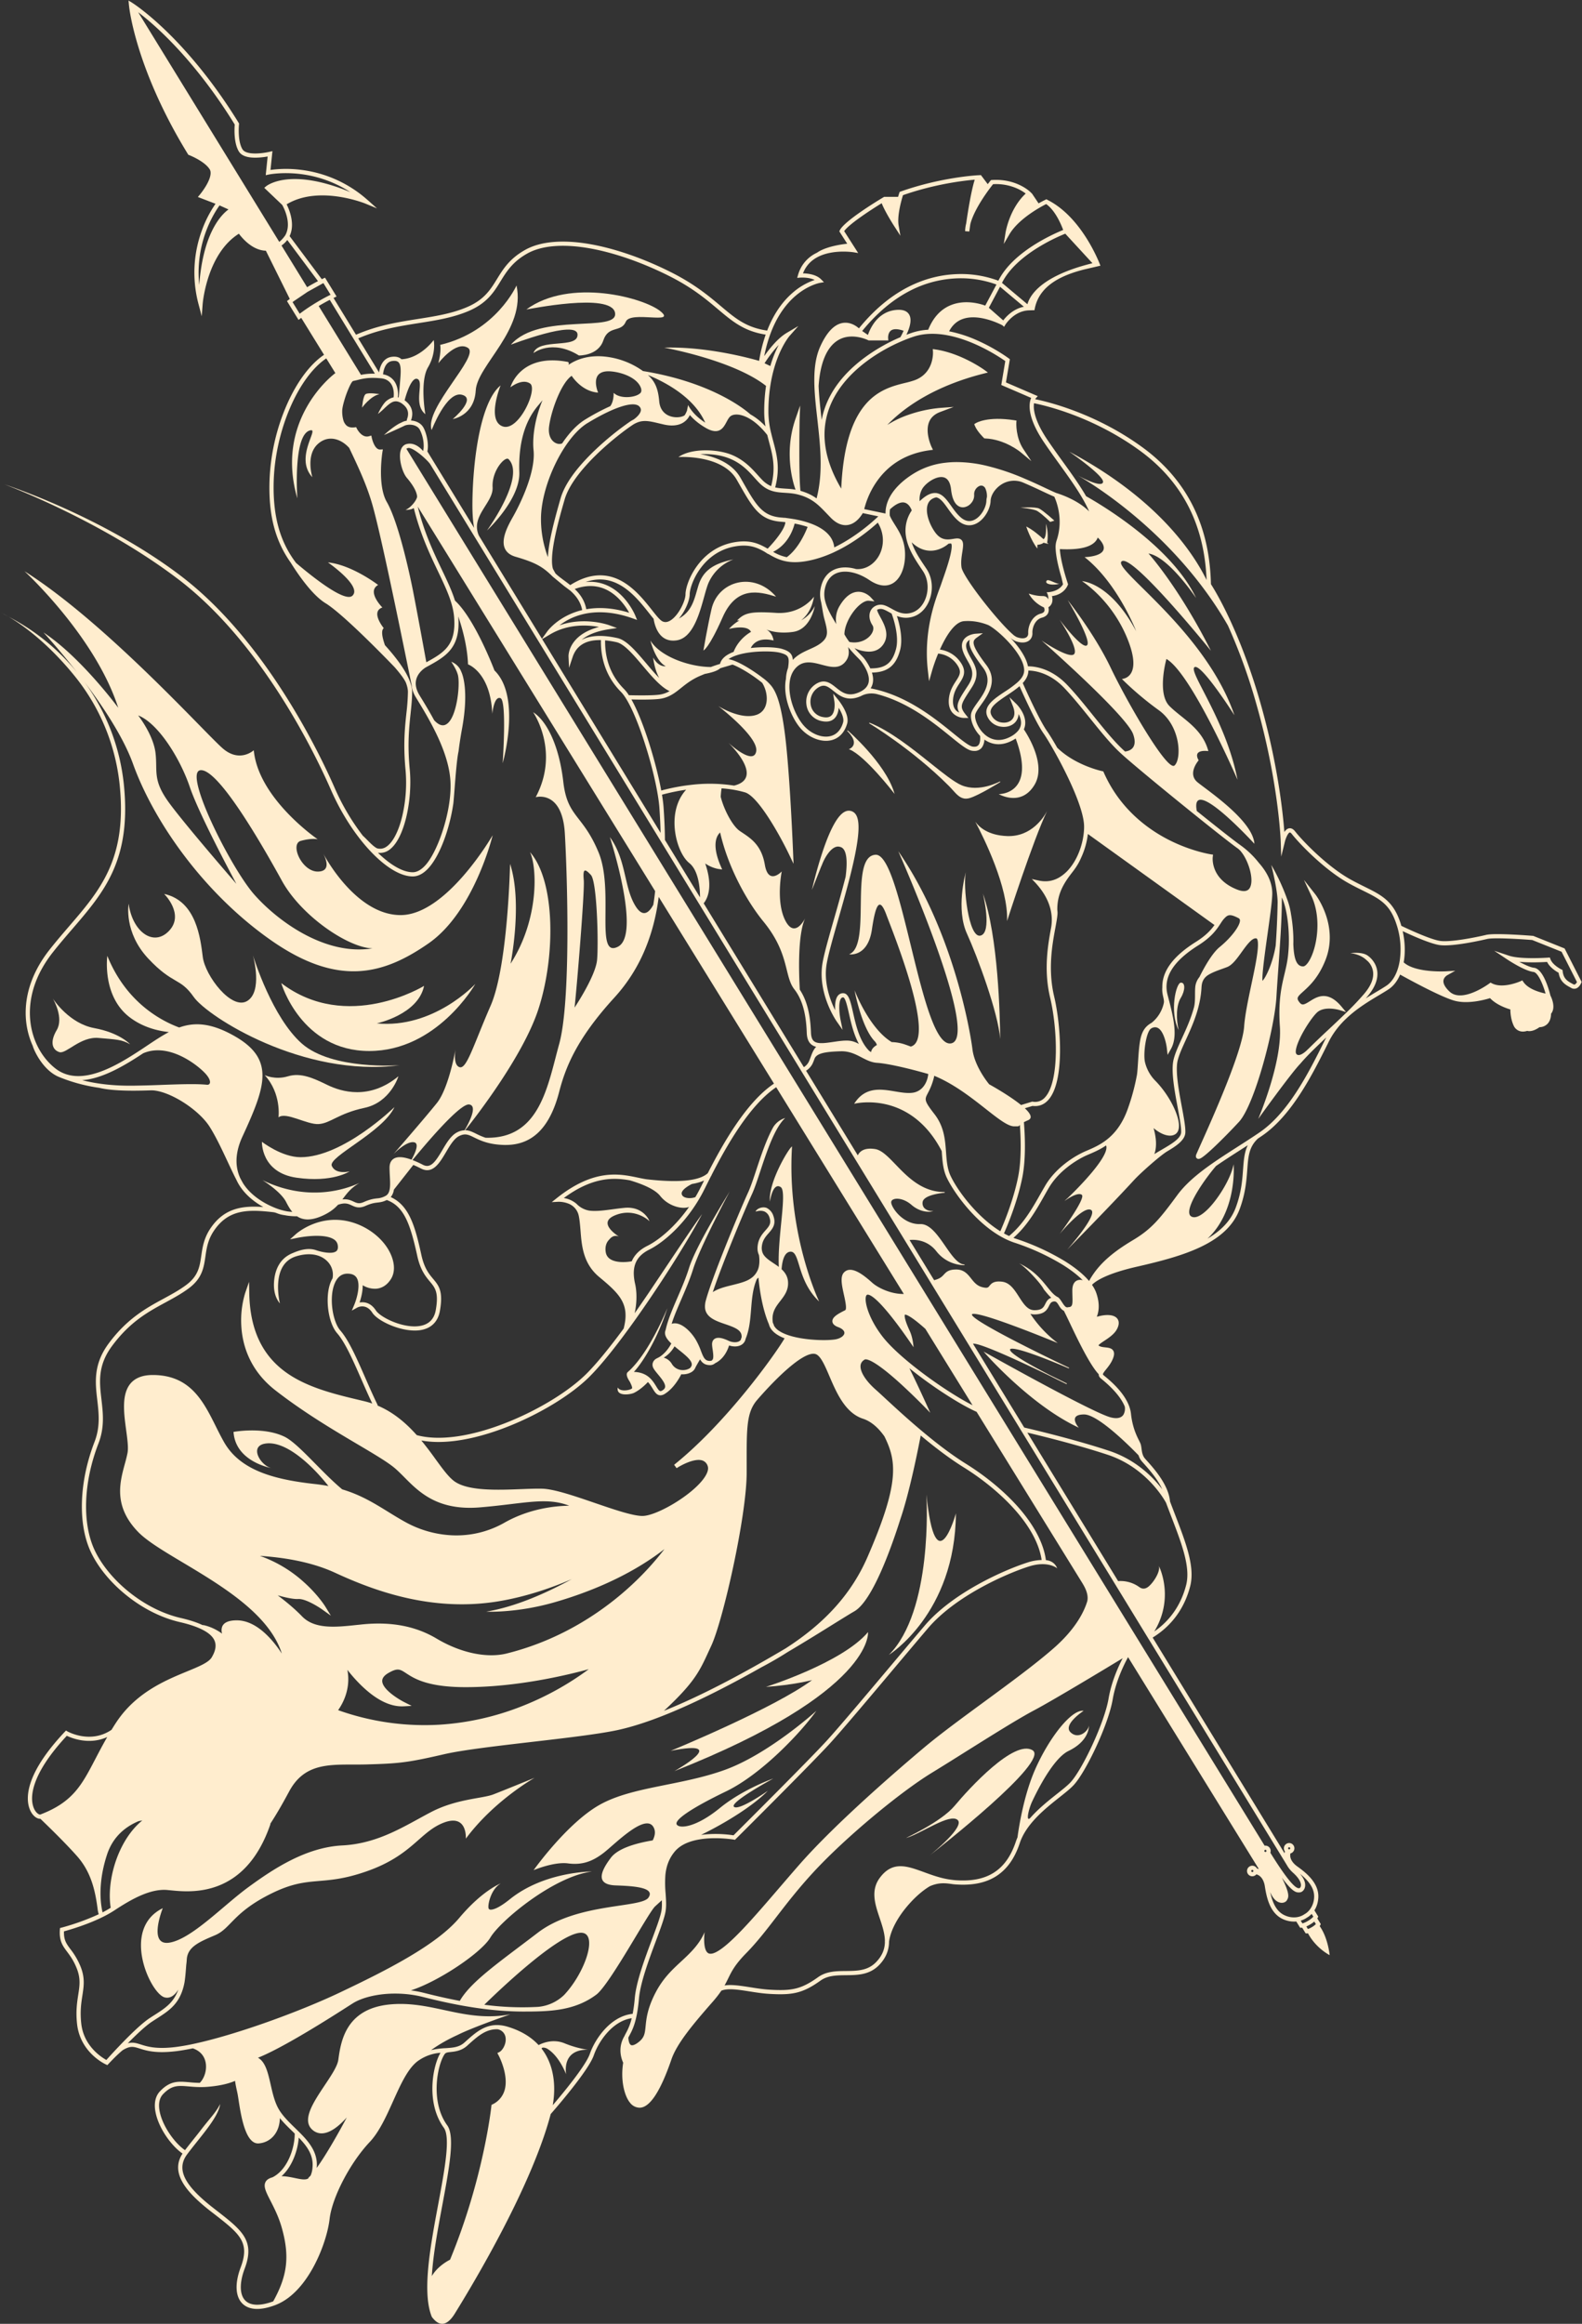 <svg xmlns="http://www.w3.org/2000/svg" viewBox="0 0 106.35 156.11"><rect x="0" y="0" width="106.35" height="156.11" fill="#333333" stroke="none"/><defs><clipPath id="a"><path d="M0 117.084h79.763V0H0Z"/></clipPath></defs><g clip-path="url(#a)" transform="matrix(1.333 0 0 -1.333 0 156.11)"><path fill="#ffedce" d="M52.809 89.765c.09.479-.06.953-.06.953.03-.583-.053-.744-.126-.777-.223.204-.557.484-.869.638 0 0 .22-.673.561-1.114v.189s.217.013.311.106l.251-.063-.068.068M52.959 90.809l.214.064s-.568.515-.771.611-.944.043-.944.043.671-.055.858-.172c.289-.18.643-.546.643-.546M3 64.087c.34-.099 1.054.796 1.97.716s1.174-.08 1.59-.318c-.016.018-.536.581-1.81.815-1.239.229-2.02 1.39-2.083 1.486.048-.084.554-.98.194-1.585-.378-.636-.199-1.015.14-1.114M15.22 64.522c-1.484 1.311-2.408 4.265-2.465 4.447.038-.135.482-1.822-.281-2.299-.795-.497-2.128 1.274-2.247 2.209-.119.934-.319 2.825-1.949 3.183 0 0 1.034-1.015.257-1.851-.775-.835-1.849-.08-2.048 1.354 0 0-.259-1.434.995-2.767 1.253-1.332 1.591-.934 2.287-1.929.696-.994 5.531-4.078 10.384-3.442 0 0-3.401-.258-4.933 1.095M19.894 61.319c-.04-.039-2.602-2.526-4.734-2.526-.955 0-1.95.776-1.95.776s-.06-1.552 1.751-1.81c1.811-.259 2.666.318 2.666.318s-.697-.179-.895.278c-.2.458 2.566 1.691 3.162 2.964M16.512 62.433c-.697.339-1.333.636-1.989.438-.657-.2-1.174.059-1.174.059.855-.935.696-2.128.696-2.128.378.298 1.433-.378 2.029-.338.597.039.995.537 2.307.816 1.314.278 1.712 1.591 1.712 1.591-1.472-1.214-2.885-.776-3.581-.438"/><path fill="#ffedce" d="M23.972 67.526c-.031-.033-2.109-2.265-4.973-1.989 0 0 2.089.438 2.387 1.89 0 0-3.88-2.387-7.202.14 0 0 .996-3.422 4.437-3.422 3.414 0 5.321 3.329 5.351 3.381M23.606 99.575c.604-.409-2.224-3.054-1.837-4.136 0 0 .75 1.972 1.522 1.779.774-.192-.459-1.226-.459-1.226s1.089.168 1.16 1.443c.073 1.274 2.539 3.054 2.056 5.29 0 0-1.021-2.321-3.85-2.995 0 0 .075-.279-.091-.924 0 0 .895 1.178 1.499.769M31.017 101.35c.19-1.041-3.808.048-5.251-1.608.039.014 3.312 1.272 3.359.52.047-.757-1.964-.165-2.224-.946 0 0 .923.733 2.295-.119 0 0 .969-.024 1.23.758.26.78.899.378 1.135.946.237.568 2.579-.166 1.752.52-.829.687-4.567 1.703-6.767.095.07 0 4.281.875 4.471-.166M34.011 27.854c10.105 3.999 9.764 7.005 9.764 7.005-1.302-1.55-5.146-2.759-5.146-2.759 1.373.092 2.295.334 2.324.341-1.908-1.415-7.048-3.531-7.128-3.564 3.089.611.259-.981.186-1.023M35.882 86.414c-.211-.924-.408-2.085-.408-2.085s.268.085.97 1.676c.703 1.59 1.827 1.303 2.694 1.037-1.118 1.299-2.931.798-3.256-.628M42.749 80.303l-.024-.026c.257-.257.37-.478.332-.656-.035-.176-.208-.248-.21-.248l-.039-.017.039-.016c.78-.321 2.196-2.146 2.21-2.165l.06-.077-.029.094c-.464 1.481-2.32 3.095-2.339 3.111M48.89 76.889c.464.128 1.545.804 1.555.81l-.017.031c-.011-.006-1.039-.569-1.935-.192-.373.158-.932.604-1.578 1.121-.912.729-2.044 1.634-3.068 2.033l-.015-.032c.021-.013 2.149-1.284 4.016-3.151.072-.072.138-.145.201-.215.205-.229.386-.431.663-.431.055 0 .114.008.178.026M52.075 28.904c-.923.568-3.212-1.934-3.922-2.786-.709-.851-2.526-1.646-2.448-1.632.779.237 2.2 1.26 2.591.905.367-.334-1.219-1.63-1.403-1.778.357.276 6.076 4.741 5.182 5.291M48.207 40.842s-1.022-3.684-1.487.952c.015-.254.32-5.87-1.892-8.082 0 0 3.348 2.077 3.379 7.13M49.444 69.96c-.608-.138-.885 2.537-.736 3.196-.029-.104-.507-1.862.057-3.098.53-1.162 1.577-3.989 1.676-5.311-.01 1.184-.1 5.147-.872 7.334 0 0 .485-1.983-.125-2.121M49.131 95.735l.033-.081c.113-.283.437-.595.45-.609l.029-.027.04-.002c.988-.038 1.764-.674 1.772-.68l.558-.465-.402.605c-.4.6-.356 1.336-.356 1.343l.008.097-.096.016c-1.381.216-1.939-.134-1.962-.149zM50.788 74.977c-.947.036-1.402.443-1.602.722.428-.808 1.671-3.305 1.602-5.004 0 0 1.321 4.105 2.016 5.539-.17-.319-.796-1.304-2.016-1.257M59.547 66.82c.235.385.235.791 0 .769-.235-.021-.577-1.452-.106-2.393-.129.556-.129 1.239.106 1.624M.44 86.026c-.16.092-.311.174-.44.231.148-.066.293-.156.44-.231"/><path fill="#ffedce" d="M79.416 67.498c-.015-.005-.038-.009-.075.012l-.055.03c-.216.117-.437.236-.479.628l-.006.059-.053.026c-.005.003-.448.216-.56.527l-.026.076-.08-.005c-.014-.002-1.391-.099-1.976.096l-.751.25.658-.439c.036-.023.869-.576 1.324-.629.223-.027.472-.609.608-1.089-.285.059-.876.222-1.121.589l-.05.075-.082-.038c-.008-.004-.905-.407-1.463-.105l-.059.033-.054-.041c-.013-.009-.974-.722-1.661-.589a.695.695 0 0 0-.349.173c-.222.207-.329.4-.311.559.022.172.186.266.188.266l.407.227-.464-.028c-.016-.001-1.542-.089-2.136.451.085.48.071 1.026-.051 1.574.425-.201 1.403-.642 1.873-.704.673-.088 2.213.267 2.387.309.328.076 1.621 0 2.275-.053l1.479-.591.776-1.528c-.025-.046-.068-.105-.113-.121m-8.825 1.204a3.899 3.899 0 0 0-.038-.199c-.112-.491-.333-.866-.635-1.067-.139-.093-.31-.195-.49-.302a23.43 23.43 0 0 1-.553-.338c.031.035.063.07.092.106.381.45.544.881.487 1.283-.071.491-.451.747-.467.758-.291.224-.887.132-.887.132s.446-.028.771-.31c.05-.043.094-.083.134-.12a.93.93 0 0 0 .239-.494c.048-.337-.1-.712-.438-1.113a14.065 14.065 0 0 0-.901-.952l-.115-.111a63.764 63.764 0 0 0-.798-.757 44.353 44.353 0 0 1-1.019-.975l-.003.002c-.108-.121-.335-.311-.485-.304-.046.001-.082.022-.113.064-.067.089-.008.419.273.957.225.429.542.895.755 1.106.372.374 1.135.146 1.142.144l.341-.105-.228.274c-.701.838-1.242.497-1.599.272-.287-.179-.388-.223-.516-.062-.174.218-.121.278.186.555.306.277.768.694 1.12 1.585.363.916.201 1.771.001 2.326-.214.6-.511.981-.524.997l-.563.713.384-.824c.527-1.13.266-2.619-.124-3.259-.102-.169-.212-.271-.293-.275h-.016c-.387 0-.464.568-.487 1.128.013.336-.011.901-.115 1.49v-.001a3.677 3.677 0 0 1-.225.846l.002-.002a10.354 10.354 0 0 1-.774 1.653s.314-1.224.32-1.867v-.04a39.732 39.732 0 0 0-.097-2.154c-.141-.874-.496-1.617-.667-1.781-.031.314.132 1.476.254 2.344.118.842.231 1.636.24 2.029.01.528-.217 1.055-.678 1.576l-.006.007a4.51 4.51 0 0 1-.928.885l-.02.015a1.531 1.531 0 0 1-.057.041l-.009.007c-.337.245-1.169.9-2.108 1.656-.363 1.918 2.905-1.653 2.905-1.653-.077 1.162-2.322 2.658-2.863 3.096-.542.439.052 1.11.052 1.11-.336.593.489.464.489.464-.309 1.161-1.315 1.625-1.96 2.27-.645.646-.155 2.374-.155 2.374 1.254-.717 3.55-6.005 3.586-6.087-.593 3.043-2.503 5.467-2.167 5.674.331.204 1.963-2.346 2.011-2.423-1.471 4.307-6.242 7.428-5.675 7.764.568.335 4.489-4.515 4.489-4.515-1.625 3.224-3.147 4.901-3.147 4.901.991-.152 2.356-2.179 2.399-2.243-1.279 2.701-5.061 4.861-5.546 5.131-.332.573-.762 1.17-1.204 1.781a46.01 46.01 0 0 0-.741 1.05c-.549.811-.679 1.344-.693 1.648-.002.081.002.149.01.207.516-.102 2.957-.652 5.349-2.396 1.223-.891 2.123-2.005 2.677-3.311.406-.962.63-2.012.678-3.203-.627 1.278-2.387 4.054-6.926 6.47.064-.045 1.803-1.244 1.701-1.548-.089-.268-1.03.218-1.28.353.561-.317 4.877-2.862 7.581-7.567a28.55 28.55 0 0 0 1.438-3.974c1.119-3.924 1.223-6.872 1.224-6.901l.025-.77.184.747c.052.208.166.451.247.468.024.006.061-.022.1-.071.389-.496 1.649-1.808 2.858-2.479.264-.148.511-.269.729-.377.838-.415 1.345-.666 1.678-1.65a3.963 3.963 0 0 0 .182-1.879m-3.768-3.992-.044-.089c-.751-1.507-1.781-3.571-3.256-4.577-.366-.25-.748-.494-1.118-.731-1.21-.775-2.352-1.506-3.032-2.43-.887-1.206-1.308-1.713-2.217-2.257-.857-.514-1.716-1.121-2.233-2.072-.245.291-.629.63-1.222 1a12.03 12.03 0 0 1-2.459 1.128c-.044.014-.089.03-.134.047.701.612 1.15 1.403 1.547 2.104.086.152.167.296.248.432.48.808 1.357 1.394 1.961 1.651.279.118.597.252.915.469a.186.186 0 0 0 .02-.084c.03-.559-1.303-1.947-1.969-2.581-.077-.063-.13-.12-.143-.133 0 0 .649.483.87.31.22-.173-1.113-1.969-1.113-1.969s1.17 1.422 1.573 1.211-1.199-2.007-1.199-2.007c.114.114 2.157 2.183 3.395 3.534h.001c.301.327 1.301 1.217 1.657 1.427.459.271.889.559.908.941.012.272-.075.746-.177 1.295-.152.812-.34 1.822-.209 2.345.076.301.231.64.411 1.033.33.721.742 1.619.791 2.665.013.178.053.402.299.58.213.142.478.237.728.327.094.034.185.066.271.1.26.105.49.424.733.762.249.345.531.737.743.675.013-.004.121-.054.046-.682-.052-.439-.173-1.014-.303-1.623-.161-.763-.328-1.552-.369-2.138-.089-1.255-1.62-4.668-2.197-5.952l-.21-.473c-.053-.131-.011-.193.034-.221.09-.058.2.006.385.154.131.105.306.26.517.461.366.348.829.818 1.209 1.229.797.862 1.803 4.725 1.892 6.313.02.362.054.839.09 1.345.028.391.057.804.083 1.215l.038.598c.04.698.067 1.354.059 1.841.218-.428.381-1.385.354-2.355a7.443 7.443 0 0 0-.048-.639c-.038-.31-.103-.58-.171-.867-.15-.63-.321-1.346-.232-2.648.124-1.816-1.081-4.623-1.092-4.651 0 0 1.645 2.293 2.12 2.78.145.171.317.356.509.55.244.246.519.508.806.777l-.066-.12m-4.133-6.526c-.039-.542-.084-1.155-.366-1.921-.25-.679-.757-1.18-1.43-1.574.716.659 1.04 1.537 1.186 2.19.176.789.138 1.429.137 1.435l-.007.12-.027-.117c-.182-.781-1.057-2.148-1.701-2.476-.147-.076-.274-.092-.376-.049a.205.205 0 0 0-.126.163c-.098.498.841 1.811 1.346 2.395.379.263.782.521 1.193.785l.408.261c-.173-.355-.202-.751-.237-1.212m-7.28-10.33c-.002-.073.028-.145.111-.213l.025-.02c.604-.493.999-.959 1.177-1.392a.614.614 0 0 0-.066-.412c-.11-.169-.332-.216-.645-.135-.925.239-6.265 3.236-6.319 3.266l-.09.05.068-.077c.022-.026 2.269-2.587 4.665-3.726l.07-.033-.049.06c-.002.003-.215.27-.131.445.051.108.202.162.45.162.342 0 .962-.395 1.793-1.143.386-.346.735-.696.95-.917a.855.855 0 0 1 .149-.284c.031-.037.075-.086.13-.148.242-.27.673-.75.917-1.281-.45.595-1.316 1.491-2.692 1.944-1.612.532-3.485.986-4.27 1.169l-2.584 4.225c.344.052 2.459-.93 3.883-1.623.467-.237.833-.412.837-.414l.016.032c-.006.003-.34.171-.828.408-.923.472-2.066 1.104-2.039 1.303.002.012.009.019.02.027.085.047.429.012 1.582-.425.693-.262 1.356-.55 1.364-.553l.014.032c-1.368.646-4.916 2.387-4.902 2.682 0 .009.004.015.012.02.072.045.455.025 2.21-.63 1.002-.372 1.977-.775 1.987-.779l.117-.049-.099.079a5.995 5.995 0 0 0-1.28 1.394.772.772 0 0 1 .203-.027c.521 0 .647.249.738.431.064.127.103.195.218.217a.193.193 0 0 0 .114-.006c.057-.024.098-.083.16-.184.057-.096.13-.215.256-.276.073-.139.177-.357.291-.596.387-.815 1.006-2.114 1.467-2.603m3.395-6.476c.084-.225.17-.447.252-.663.533-1.382.994-2.577.762-3.484-.252-.985-.803-1.786-1.608-2.34.498.815.566 1.596.524 2.141-.053.691-.286 1.15-.295 1.17.102-.268-.267-.854-.534-1.06-.151-.115-.301-.121-.448-.014-.411.294-.829.32-1.069.302l-4.58 7.484c.87-.206 2.57-.628 4.047-1.115 1.977-.651 2.885-2.302 2.948-2.42l.001-.001m6.098-18.267c.068-.124.169-.255.314-.385.434-.392.403-.626.382-.689-.018-.058-.056-.081-.067-.082l-.017-.001c-.092-.003-.334-.01-1.45 1.787a.266.266 0 0 1-.288.355L20.495 94.495c.028.023.053.028.066.033.223.089.957-.557 1.131-.802L39.87 64.021l.485-.792.009-.017 15.119-24.707.798-1.303 1.537-2.513.118-.194.011-.016zm.084.898c.01.007.019.008.027.008h.014a.055.055 0 0 0 .015-.099.057.057 0 0 0-.036-.007l-.013.002-.012.009-.013.014c-.01.016-.008.033-.006.041s.007.023.024.032m1.285-2.539a1.09 1.09 0 0 0-.197-.568c-.131-.183-.283-.256-.284-.257l-.012-.005-.01-.008s-.134-.102-.358-.138a1.086 1.086 0 0 0-.594.081c-.45.187-.646.657-.76 1.185.177-.432.41-.526.544-.541.132-.014.255.041.305.137l.006.012c.069.125.155.283-.269 1.121.557-.756.737-.751.878-.747l.015.001c.108.001.211.085.259.21.047.127.068.376-.237.73.42-.342.75-.728.714-1.213m.089-1.325-.007-.007-.008-.007a.916.916 0 0 0-.172-.131.971.971 0 0 0-.196-.096l-.019-.006-.078.127a.543.543 0 0 0 .035.016l.019.009.02.01c.043.022.088.047.134.075l.054.034.033.023c.038.027.074.053.106.08zm-.667.038-.012-.003-.085.139c.005.003.01.003.016.005l.036.013.035.012.031.013c.011.005.021.008.03.014a.874.874 0 0 1 .146.082c.019.011.062.035.117.075l.018.014c.035.028.074.062.114.102l.009.009.085-.138-.008-.01a1.14 1.14 0 0 0-.247-.194 1.134 1.134 0 0 0-.285-.133m-1.835 3.618-.013-.016-.02-.004a.053.053 0 0 0-.037.098.05.05 0 0 0 .072-.018.051.051 0 0 0-.002-.06m-7.953 7.704c-.212-1.241-1.346-3.613-1.925-4.222-.159-.168-.403-.361-.685-.584-.413-.328-.912-.724-1.329-1.194l-.002-.002c-.236-.251-.108.387.076.796.522 1.112 1.223 2.27 1.843 2.57 1.101.532 1.03 1.295 1.03 1.295 0-.266-.515-.745-.923-.355s.656 1.083.656 1.083c-.603.088-1.738-1.349-2.448-2.963-.548-1.249-.8-2.783-.886-3.415a2.704 2.704 0 0 1-.084-.217c-.48-1.438-1.44-2.056-3.024-1.942a4.31 4.31 0 0 0-.871.16c-.265.075-.512.166-.744.251-.42.152-.812.296-1.177.296-.377 0-.725-.151-1.051-.596-.463-.632-.229-1.331-.002-2.007.133-.397.262-.784.267-1.161l-.006-.044h.006c-.004-.349-.12-.69-.442-1.023-.423-.439-.955-.444-1.519-.451-.485-.003-.987-.008-1.411-.312-.857-.612-1.331-.691-2.412-.631-.34.019-.681.072-1.011.125-.49.076-.938.147-1.292.09.073.128.131.247.188.363.172.351.333.683.91 1.271.542.553 1.01 1.161 1.507 1.805.532.691 1.136 1.474 1.947 2.345 1.558 1.672 4.264 3.934 5.909 4.939.537.328 1.127.698 1.751 1.09 1.284.804 2.611 1.636 3.411 2.059.954.506 3.522 2.054 4.455 2.619-.221-.425-.567-1.186-.712-2.038M36.081 18.717c-.169-.079-.298-.088-.383-.025-.228.168-.196.805-.164 1.036l.002.014c-.269-.622-.707-1.039-1.206-1.5-.416-.385-.889-.822-1.264-1.541-.417-.799-.469-1.321-.507-1.701-.038-.371-.057-.576-.367-.813-.164-.126-.296-.174-.37-.137-.099.051-.131.262-.132.377.019.04.041.081.066.128.094.177.219.411.322.857.059.249.11.567.145.976.069.8.5 1.957.848 2.888.235.631.438 1.176.494 1.506.047.266.026.571.004.894a5.728 5.728 0 0 0-.013.938c.039.404.16.811.473 1.187.087.104.188.192.3.267.943.631 2.663.338 2.682.334l.054-.01.039.039c.039.038 3.859 3.837 4.777 4.847.632.695 1.974 2.288 3.272 3.829.605.717 1.174 1.394 1.642 1.942 1.383 1.625 3.937 2.751 5.095 3.119.944.301 1.409-.079 1.429-.095-.015.013-.115.372-.573.414-.11.833-.586 1.747-1.378 2.65-.694.789-1.635 1.572-2.651 2.204-.748.465-1.519 1.062-2.216 1.646-.74.619-1.396 1.226-1.85 1.645-.208.193-.372.344-.494.452-.496.437-.787.899-.758 1.208.012.127.079.226.205.301.048.028.36.103 1.808-1.211a31.713 31.713 0 0 0 1.503-1.47c-.009.014-.598 1.34-1.054 2.247 1.158-.935 2.571-1.839 3.39-2.198l5.338-8.639v-.001c.15-.244.314-.574.245-.9-.135-.458-.532-1.351-1.679-2.358-.917-.806-2.244-1.779-3.528-2.721-1.141-.837-2.22-1.627-3.027-2.305-1.268-1.066-4.418-3.771-6.268-5.874-.352-.401-.706-.814-1.049-1.212-1.28-1.489-2.489-2.895-3.202-3.234m-6.335-5.114c-.204-.592-1.336-1.961-1.87-2.586.098.553.172 1.553-.303 2.449a2.667 2.667 0 0 1-.243.38c-.056.079.088.107.257.025.621-.367.96-1.291.96-1.291-.147 1.279.946 1.24 1.114 1.227a5.226 5.226 0 0 0-1.202.335c-.593.237-1.134-.008-1.297-.095-.386.419-.909.73-1.563.926a1.938 1.938 0 0 1-.443.081c-.712.042-1.195-.392-1.7-.848l-.035-.031c-.265-.238-.579-.259-.942-.283a3.724 3.724 0 0 1-.74-.1c.427.309.889.562 1.343.768l.004.002c.662.334 2.203.882 2.653 1.034l-.136-.023c-1.196-.193-2.212.027-3.198.239-.87.188-1.769.382-2.768.281-2.221-.226-2.451-1.892-2.575-2.788-.043-.319-.355-.787-.686-1.282-.58-.87-1.181-1.772-.61-2.255a.685.685 0 0 1 .541-.164c.404.047.82.396 1.181.795-.405-.762-1.027-1.864-1.517-2.543.075.772-.385 1.315-.892 1.817l-.194.191c-.303.294-.617.599-.819.939-.213.358-.317.814-.417 1.256-.133.586-.261 1.145-.639 1.35 1.319.527 3.747 2.08 4.597 2.625l.176.112c.47.3 1.302.512 2.243.496.42-.007.861-.058 1.301-.169.591-.147 1.668-.416 2.935-.585.67-.089 1.392-.15 2.123-.15 1.31 0 2.599.023 3.71.869.713.589 2.604 4.123 2.945 4.433.262.239.322.294.337.306.008-.191.007-.37-.02-.529-.053-.31-.253-.846-.485-1.467-.352-.942-.789-2.116-.86-2.944a7.476 7.476 0 0 0-.106-.784c-1.109-.111-1.896-1.258-2.16-2.019m-4.611-.054c.005-.01.548-1.015.307-1.795a1.144 1.144 0 0 0-.603-.694l-.052-.027-.006-.057c-.003-.036-.388-3.639-2.084-7.744a2.591 2.591 0 0 1-.572-.4 1.945 1.945 0 0 1-.347-.425c.066 1.096.302 2.358.53 3.58.347 1.86.647 3.465.246 4.017-.885 1.221-.483 3.099-.123 3.596.062.081.181.085.305.099l.001.001c.296.028.574.091.826.317l.034.032c.493.443.901.811 1.495.796a.488.488 0 0 0 .407-.437c.039-.287-.143-.625-.319-.713l-.098-.049zM15.76 7.876a1.18 1.18 0 0 0-.095-.404 1.407 1.407 0 0 0-.117-.116l.015-.017-.004-.003c-.143-.104-.388-.051-.673.008-.21.044-.442.093-.688.096.259.23.438.521.555.767.174.367.286.789.313 1.177.425-.438.755-.893.694-1.508m-1.982-6.745c-.654-.239-1.14-.225-1.407.042-.29.291-.302.89-.034 1.601.538 1.421-.124 1.934-1.442 2.957l-.141.11c-1.426 1.109-1.843 1.9-1.37 2.624a2 2 0 0 0 .057.081c.153.204.323.418.488.625.566.709 1.099 1.378 1.175 1.904-.222-.425-.471-.665-.905-1.218l-.002-.003a28.82 28.82 0 0 0-.433-.55c-.145-.183-.295-.37-.434-.553-.543.371-1.19 1.288-1.295 2.054-.045.333.018.591.188.769.444.463.766.435 1.298.389.192-.016.403-.035.649-.032.098.001.201.005.31.014.704.057 1.139.195 1.374.299.025-.187.064-.365.096-.509.012-.052.021-.098.029-.139.015-.068.03-.176.05-.299.119-.775.338-2.206.985-2.206a1.085 1.085 0 0 1 .831.435c.172.226.263.517.269.84.187-.231.407-.445.623-.654l.126-.123c.003-.746-.373-1.838-1.126-2.207-.183-.051-.295-.129-.35-.243-.112-.226.036-.515.26-.95.182-.358.411-.803.567-1.359.399-1.426.286-2.399-.436-3.699M28.45 16.574a2.165 2.165 0 0 0-1.305-.6 14.533 14.533 0 0 0-2.721.106c.716.701 3.692 3.546 4.834 3.627.949.068.283-1.974-.808-3.133M9.735 14.102a.046.046 0 0 1-.009.003l-.001-.005a10.482 10.482 0 0 0-.847-.147c-.991-.124-1.445.019-1.774.123-.229.071-.412.13-.661.061.418.424.882.865 1.205 1.08.089.059.177.116.262.17.642.412 1.196.767 1.395 1.82.046.29.069.637.088.885.013.092.021.177.025.251.031.651.619.899 1.426 1.24.806.341.899 1.147 2.852 2.108s2.511.31 4.805 1.117c2.294.805 2.665 1.983 3.875 2.448 1.209.465 1.116-.806 1.116-.806 1.404 1.892 3.408 3.033 3.47 3.068-.051-.02-1.527-.623-2.075-.835-.559-.218-1.861-.218-3.162-.9-1.303-.682-2.636-1.581-4.464-1.674-1.829-.093-3.473-1.178-4.743-2.108-1.272-.93-2.853-2.604-3.968-2.79-1.106-.184-.355 1.702-.342 1.736-2.138-1.054-.619-4.309.094-4.495.284-.074.513.107.689.393-.232-.661-.666-.94-1.195-1.279a11.666 11.666 0 0 1-.266-.172c-.421-.281-1.055-.91-1.537-1.416a27.86 27.86 0 0 1-.629-.681c-.254.141-1.141.703-1.266 1.833-.068.614-.001 1.044.058 1.423.073.475.136.885-.096 1.458a3.606 3.606 0 0 1-.504.865c-.205.275-.345.462-.33.903.27.074 1.188.337 1.997.745a5.475 5.475 0 0 1 .65.38c.843.545 1.728 1.021 2.545.961l.197-.019c1.027-.102 3.757-.375 5.026 3.345l-.014.004c.399.609.724 1.207.965 1.652.728 1.34 1.881 1.339 3.216 1.338.23 0 .468 0 .707.007 1.607.045 2.04.088 3.894.516.922.212 2.691.418 4.403.617 1.65.191 3.356.389 4.321.595.561.121 1.162.303 1.787.53l.132.049c1.752.651 3.676 1.643 5.37 2.601v-.001c.46.243.89.493 1.294.751.945.559 1.764 1.07 2.365 1.444.447.277.799.496 1 .611.907.515 1.854 3.158 2.331 4.664.467 1.367.899 3.561 1.021 4.198.685-.571 1.438-1.151 2.171-1.606.999-.621 1.924-1.39 2.604-2.164.755-.858 1.21-1.721 1.323-2.503a2.466 2.466 0 0 1-.705-.124c-1.177-.375-3.778-1.522-5.192-3.183-.468-.549-1.039-1.227-1.643-1.944-1.297-1.54-2.639-3.131-3.267-3.823-.865-.952-4.327-4.398-4.731-4.801a6.004 6.004 0 0 1-1.637.022c1.279.623 2.651 1.487 3.365 2.22-.041-.028-1.46-1.02-1.704-.805-.245.214 1.918 1.39 1.982 1.425-.051-.018-1.538-.543-2.696-1.487-1.178-.962-2.014-1.054-2.169-.838-.156.217.681.807 2.479 1.675 1.798.867 3.782 2.975 4.557 4.061-.037-.034-2.404-2.177-4.619-2.977-2.231-.805-4.681-.836-6.323-1.766-1.631-.923-3.291-3.249-3.317-3.286.024.01 1.031.433 1.735.341.713-.093 1.24.093 1.83.557.588.466 2.076 1.985 2.48 1.271.129-.228.063-.464-.038-.668-.915-.154-1.764-.418-2.11-.875-.682-.899-.62-1.364.247-1.395.868-.031 2.016-.093 1.644-.619-.373-.528-3.596-.249-5.581-1.768-1.898-1.453-3.37-2.453-3.929-3.432-.768.143-1.406.303-1.81.404a5.845 5.845 0 0 1-.659.125c.764.246 1.593.729 1.978.968.987.611 1.784 1.276 2.032 1.695.499.841 3.195 3.086 5.13 3.328-.024-.002-2.399.006-4.141-1.393-.745-.599-.99-.537-1.032-.519-.012.006-.051.023-.056.111-.013.241.162.933.622 1.199-.038-.014-.939-.367-2.09-1.736-1.163-1.383-3.712-2.662-6.01-3.754-2.064-.981-5.288-2.15-7.418-2.601M4.797 28.445c-.677-1.296-1.123-2.152-2.758-2.777l-.018-.005c-.043.001-.148.047-.243.189-.09.136-.277.528-.059 1.258.222.738.777 1.587 1.651 2.525.258-.124 1.132-.475 2.038-.063-.236-.409-.431-.783-.611-1.127m2.192-3.112c.068.012.13.025.187.036v-.001c-.442-.359-.825-.87-1.121-1.509-.431-.931-.61-2.031-.473-2.891a5.177 5.177 0 0 0-.409-.232 3.392 3.392 0 0 0-.063.339c-.07.51-.093 1.411.286 2.567.312.952.98 1.432 1.593 1.691m3.247 9.885-.003-.013c-.29.139-.658.26-1.105.363-.897.206-1.796.656-2.602 1.298-.767.611-1.384 1.354-1.739 2.093-.654 1.361-.586 3.434.179 5.41.314.811.23 1.522.151 2.209-.103.881-.2 1.714.536 2.705.907 1.223 1.822 1.719 2.708 2.199.407.222.793.431 1.158.702.68.506.758 1.043.841 1.609.06.417.123.848.44 1.31.738 1.08 1.739 1.059 2.969.919.194-.021.223-.1.588-.152l-.001.001.097-.018c.163-.025.321-.037.473-.037l.053.001c.283-.192.683-.247 1.295.032.372.17.598.356.772.546.355.125.522.049.697-.032.171-.079.364-.167.689-.024.297.132.465.152.611.169.139.016.27.031.462.127.853-.312 1.178-1.162 1.537-2.81.158-.723.424-1.042.638-1.299.263-.315.454-.543.297-1.436-.077-.44-.329-.706-.748-.792a1.644 1.644 0 0 0-.325-.031c-.797 0-1.744.489-1.948.803-.267.41-.603.438-.822.4.071.212.163.552.157.871a1.193 1.193 0 0 1 .667-.177c.214.014.519.11.756.487.19.3.203.704.039 1.138-.295.78-1.084 1.457-2.008 1.726-1.611.468-2.777-.556-2.826-.6l-.293-.262.385.079c.004 0 .339.07.737.092.51.027.892-.035 1.101-.179a.413.413 0 0 0 .184-.283c.023-.145-.001-.246-.073-.305-.198-.163-.755-.048-1.059.063-.276.079-.605.072-1.131-.155a1.35 1.35 0 0 1-.149-.068l-.012-.006h.001c-.469-.247-.748-.724-.791-1.399-.045-.74.293-1.05.298-1.071-.001.006-.129.512-.086 1.059.057.709.363 1.153.91 1.32.396.121.763.133 1.069.042.188-.056.352-.151.485-.283a.953.953 0 0 0 .276-.872 1.17 1.17 0 0 1-.069-.132c-.333-.733-.178-2.087.302-2.635.404-.462.803-1.371 1.225-2.333.176-.401.357-.814.545-1.208a4.728 4.728 0 0 1-.409.119l-.214.051c-1.237.294-2.64.627-3.711 1.389-1.22.868-1.831 2.171-1.869 3.983l-.011.591-.194-.558a4.744 4.744 0 0 1-.193-1.715c.059-.895.404-2.176 1.718-3.197 1.446-1.123 2.944-2.008 4.146-2.719.86-.509 1.539-.91 1.9-1.223.15-.13.298-.28.455-.437.748-.754 1.679-1.69 3.802-1.518.609.05 1.138.114 1.604.17 1.236.148 2.055.246 2.909-.086-.696-.008-1.99-.134-3.258-.85a4.89 4.89 0 0 0-2.666-.64 5.379 5.379 0 0 0-2.346.67c-.3.166-.585.341-.86.511-.708.437-1.389.856-2.318 1.133-1.085.904-2.217 2.32-2.915 2.656-1.074.518-2.567.24-2.567.24.092-1.405 1.654-1.773 1.914-1.825-.55.12-1.195 1.17-.223 1.247.957.077 2.189-1.005 3.096-2.15a8.52 8.52 0 0 1-.668.1c-1.212.131-2.106.329-2.812.624-.825.345-1.409.831-1.783 1.486-.144.252-.281.525-.413.79-.636 1.276-1.295 2.596-3.186 2.596-.495 0-.867-.14-1.107-.413-.479-.55-.347-1.518-.232-2.372.062-.457.12-.888.065-1.159a7.255 7.255 0 0 0-.131-.529c-.259-.952-.579-2.137.656-3.423.451-.47 1.291-.972 2.264-1.552 1.967-1.176 4.37-2.612 4.996-4.591-.436.668-1.262 1.675-2.274 1.675-.398 0-.645-.105-.732-.313a.544.544 0 0 1-.006-.357c-.26.188-.585.358-.965.435m24.142 21.735c-.017.159.232.347.515.49.241.04.446.099.616.176l-.155-.309-.035-.068a6.96 6.96 0 0 0-.25-.459c-.23-.095-.665-.073-.691.17m-3.736-1.458c.011.148.139.273.379.371.954.394 1.664-.237 1.671-.245l.062-.055-.034.076c-.004.007-.31.678-1.212.6-.202-.018-.408-.046-.608-.073-.422-.057-.828-.111-1.175-.069a1.152 1.152 0 0 0-.659.353v-.002a1.293 1.293 0 0 1-.633.284c1.454 1.074 2.516 1.038 3.329.893.517-.152 1.244-.421 1.53-.784.427-.54 1.14-.689 1.459-.555-.674-.962-1.487-1.656-2.104-1.964-.428-.214-.665-.488-.788-.778-.295-.054-.797-.081-1.088.114a.492.492 0 0 0-.22.334c-.047.262.016.492.171.645l.005.006c.164.202.337.207.483.152-.007.004-.593.359-.568.697m4.236-7.21a3.174 3.174 0 0 1-.043-.081c-.06-.075-.233-.148-.424-.14a.638.638 0 0 0-.528.31.68.68 0 0 1-.411.317c.176.108.384.285.545.57l.221-.179c.423-.337.706-.584.64-.797m.874-14.368.121.262c.59 1.27 1.783 6.527 1.783 8.724v.429c-.003 1.848-.005 2.614.534 3.235 1.051 1.211 2.371 2.455 2.927 2.309.263-.069.481-.579.712-1.12.353-.823.793-1.848 1.688-2.141.455-.148.815-.508 1.086-.893.32-.647.5-1.225.415-2.102-.091-.939-.481-2.163-1.265-3.968-.801-1.841-2.133-3.331-4.142-4.618h-.001c-1.8-1.067-4.057-2.314-6.127-3.141 1.537 1.426 1.797 1.993 2.269 3.024m-10.189-.132c-1.009-.253-2.334.027-3.544.748-1.056.628-2.282.862-3.748.716-.095-.01-.192-.021-.289-.03-1.04-.111-2.116-.225-2.751.436-.39.405-.866.788-1.226 1.058.362-.102.789-.201 1.039-.185.352.022.999-.38 1.218-.537l.424-.302-.272.444c-.015.025-.374.606-1.091 1.247a6.54 6.54 0 0 1-2.215 1.322c1.022-.068 2.495-.255 3.785-.849 1.919-.887 4.863-2 8.245-1.441 1.383.228 2.664.672 3.693 1.115-1.238-.677-2.813-1.389-4.312-1.637.015.001 1.505-.078 3.407.462 1.575.449 3.75 1.268 5.585 2.693a14.584 14.584 0 0 0-1.615-1.773c-1.27-1.187-3.399-2.754-6.333-3.487m-8.044-.828c.152-.194.339-.417.555-.639.808-.833 1.577-1.235 2.288-1.198l.4.022-.357.18c-.311.155-1.116.648-1.129 1.068-.004.15.101.288.315.411.464.267.581.189.891-.014.401-.262 1.072-.702 3.002-.702 2.604 0 5.147.615 6.208.906a14.638 14.638 0 0 0-3.372-1.866 13.59 13.59 0 0 0-4.181-.933 13.004 13.004 0 0 0-5.087.734c.098.138.255.388.369.719.114.33.2.787.098 1.312m26.476 19.504-.006.005c-.341.303-1.052.934-1.434.51-.194-.216-.096-.656.006-1.121.061-.272.16-.724.061-.774-.373-.185-.655-.346-.644-.563.009-.183.232-.266.305-.293.194-.074.307-.183.301-.294-.007-.105-.131-.241-.394-.306-.416-.104-2.166-.08-2.903.418a.765.765 0 0 0-.265.28l.01.005-.055.119c-.001 0-.001 0 0 0l-.005.031c-.067.493.149.772.377 1.067.211.272.427.552.391.985-.022.266-.154.46-.324.618.03.401.129.833.414.88.547.091.319-1.412 1.48-2.505 0 0-1.64 3.393-1.367 7.811-.136-.045-1.206-1.799-1.115-2.778 0 0 .137 1.002.546.729.338-.225-.173-2.518-.097-4.02-.086.066-.177.126-.265.185-.226.151-.432.288-.532.479a.662.662 0 0 0-.064.311c.019.35.185.54.348.725.191.218.389.444.238.87a.665.665 0 0 1-.342.403c-.202.08-.492-.025-.557-.188.003 0 .256.095.463 0a.477.477 0 0 0 .237-.286c.109-.309-.014-.448-.199-.659-.17-.194-.383-.436-.401-.871a.785.785 0 0 1 .073-.371 1.8 1.8 0 0 0 .016-.422h.001l-.003-.017c-.001-.022-.005-.043-.008-.064a.895.895 0 0 0-.088-.298l-.006-.008a.929.929 0 0 0-.268-.328 1.311 1.311 0 0 0-.314-.177c-.2-.082-.441-.141-.673-.199-.346-.085-.717-.176-.987-.357.465 1.402 1.61 4.144 1.975 4.935.134.29.269.699.426 1.173.323.974.724 2.186 1.252 2.668a1.089 1.089 0 0 1-.594-.446c-.346-.609-.623-1.443-.859-2.156-.148-.448-.289-.872-.418-1.151-.429-.931-1.937-4.563-2.162-5.565l.004-.001a.97.97 0 0 1-.017-.185c0-.538.543-.722 1.021-.885.498-.169.824-.303.827-.615a.58.58 0 0 0-.003-.061c-.011-.023-.021-.047-.034-.071l.013-.006a.22.22 0 0 0-.088-.103c-.116-.075-.325-.073-.509.001l-.04.018c-.333.158-.563.189-.704.094-.062-.041-.133-.127-.125-.299.004-.078.016-.163.03-.252.025-.182.057-.405-.006-.501a.123.123 0 0 0-.026-.012l.005-.014c-.018-.015-.055-.034-.136-.032-.164.007-.248.092-.329.263-.032.066-.063.147-.099.24a3.431 3.431 0 0 1-.267.576c-.247.407-.69.837-1.079.815a.453.453 0 0 1-.133-.026c.12.384.299.798.485 1.227.212.49.43.995.598 1.529.357 1.142 1.837 3.899 1.852 3.927-.061-.114-1.69-2.702-2.055-3.863-.164-.524-.38-1.024-.59-1.508-.248-.575-.484-1.118-.591-1.618-.102-.236.051-.463.285-.683-.286-.545-.657-.714-.662-.715l-.093-.048c-.181-.104-.242-.301-.149-.479.052-.097.142-.206.239-.323.168-.204.378-.458.352-.632-.01-.059-.047-.11-.117-.156l-.003-.002c-.055-.037-.099-.052-.13-.044-.061.013-.128.123-.2.24-.159.259-.377.616-.915.706-.067.011-.14.02-.21.02.52.565 1.231 1.786 1.689 3.213-.63-1.5-1.361-2.674-2.006-3.229-.112-.12.031-.358.115-.484a1.36 1.36 0 0 0 .019-.039c.046-.096.115-.24.089-.29-.001-.005-.006-.008-.011-.013l-.01-.007c-.109-.077-.584-.163-.697.062a.19.19 0 0 1-.008-.078c-.004-.379.671-.273.834-.188.312.156.586.426.695.543.099-.104.171-.222.236-.327.099-.163.185-.303.334-.336a.318.318 0 0 1 .062-.007.426.426 0 0 1 .23.081c.432.269.724.789.821.981l.044-.004c.247-.009.496.085.604.23a.501.501 0 0 1 .073.133c.08.144.162.286.225.393.098-.167.23-.282.465-.291a.386.386 0 0 1 .294.094c.448.218.637.676.704.895.204-.066.454-.076.635.04a.446.446 0 0 1 .2.298c.191.452.234.974.275 1.48.04.504.083 1.025.271 1.481a.2.2 0 0 0 .102.115c.069-.774.242-1.688.525-2.341.048-.195.179-.367.392-.51.116-.078.252-.146.4-.203-.471-.804-2.931-4.256-5.571-6.373l.126-.171c.228.152.904.517 1.296.389a.423.423 0 0 0 .27-.279c.067-.183-.05-.414-.16-.576-.592-.875-2.383-1.92-3.105-1.941-.477-.014-1.473.328-2.436.658-1.004.344-2.043.7-2.644.715-.289.008-.654-.006-1.039-.021-1.191-.047-2.675-.104-3.374.383-.296.206-.605.632-.965 1.125a17.73 17.73 0 0 1-.718.943c.269-.05.559-.075.867-.075 1.005 0 2.208.265 3.507.779 1.628.644 3.204 1.608 4.113 2.517.486.486 1.073 1.202 1.685 2.02l.345.468c1.465 2.015 3.001 4.472 3.64 5.699-.595-.819-1.676-2.463-2.694-3.973a66.71 66.71 0 0 0-.705-1.023c.117.524.118 1.065.024 1.476-.194.854.026 1.387.711 1.73.838.418 2.018 1.512 2.768 3.012l.035.067c.096.195.204.412.324.645l.018.018-.006.005c.749 1.464 1.91 3.529 3.265 4.438l6.435-10.418c-.632-.017-1.296.302-1.585.559m1.88-2.414c-.321.692-.242.807-.24.809.016.005.188.042 1.033-.714l2.379-3.849c-.906.459-2.309 1.396-3.378 2.304-.481.407-.894.81-1.165 1.16-.77.998-.954 1.919-.798 2.087.057.062.203-.023.263-.063.714-.469 2.087-2.544 2.101-2.564-.002.004-.022.46-.195.83m-26.011 7.111.98 1.246c.115-.048.242-.108.386-.181.594-.307.945.289 1.257.815.201.341.408.691.665.82.306.152.469.073.766-.073.312-.152.738-.36 1.531-.375h.055c.863 0 1.534.358 2.027 1.088.278.409.499.937.667 1.583.322 1.241.882 2.676 2.784 4.754a8.367 8.367 0 0 1 1.597 2.549c.312.776.526 1.619.64 2.528l5.814-9.411c-1.398-.934-2.577-3.03-3.338-4.513-.189-.174-.499-.29-.927-.35-.525-.073-1.226-.061-2.102.036-.149.016-.316.052-.493.089-.931.196-2.208.463-4.088-1.027l-.26-.207.331.018c.002 0 .23.01.471-.079a.838.838 0 0 0 .565-.651c.043-.212.062-.451.083-.705.061-.788.131-1.682.946-2.358 1.028-.852 1.557-1.362 1.23-2.598-.731-.993-1.371-1.773-1.866-2.268-.889-.889-2.437-1.836-4.041-2.471-1.802-.713-3.405-.936-4.527-.63-.526.592-1.171 1.154-1.992 1.496l.024.012c-.216.442-.425.918-.626 1.377-.429.978-.833 1.9-1.26 2.388-.391.447-.592 1.694-.268 2.407a.94.94 0 0 0 .059.114l.014.023c.135.212.32.32.553.32.221 0 .371-.065.46-.199a.565.565 0 0 0 .079-.207c.077-.386-.104-.951-.197-1.171l-.12-.284.269.149c.044.025.452.226.765-.257.259-.399 1.298-.897 2.143-.897.122 0 .24.01.351.033.506.103.822.436.914.962.174.991-.054 1.264-.342 1.609-.21.251-.447.535-.594 1.208-.312 1.431-.611 2.493-1.544 2.913a.745.745 0 0 1 .159.375m3.796 4.292c.452-.061-.021-.945-.23-1.299a.878.878 0 0 1-.373-.103c-.313-.157-.537-.536-.752-.902-.35-.591-.59-.936-.978-.735a5.132 5.132 0 0 1-.524.238c.644.785 2.396 2.864 2.857 2.801m5.78 11.307c-.052.593.051.593.361.258.31-.336.387-3.457.31-4.282-.078-.826-1.135-2.4-1.135-2.4.103.904.515 5.831.464 6.424M22.097 88.3c.402-.844.75-1.573.806-2.31.106-1.402-.524-1.772-1.403-2.255-.099.546-.456 2.503-.674 3.613-.067.339-.67 3.344-1.319 4.466-.488.843-.223 2.503-.221 2.52l.018.103.004.027-.021-.001-.111-.006c-.296-.019-.425.585-.426.591l-.024.113-.111-.032c-.376-.113-.618.383-.621.388l-.033.068-.076-.01c-.156-.02-.278.001-.373.065-.014.009-.026.019-.038.029a.582.582 0 0 0-.162.279 1.642 1.642 0 0 0-.054.456c0 .069.015.166.04.278a5.072 5.072 0 0 0 .307.907c.078.173.15.298.2.321l.002.001c.083.016.159.035.234.053l.063.016c.071.017.142.034.22.047.184.034.4.052.717.033l.155-.012a.909.909 0 0 0 .11-.016.636.636 0 0 0 .391-.232c.157-.203.175-.49.158-.666l-.005-.047a.714.714 0 0 1-.177-.061 1.157 1.157 0 0 1-.181-.116c-.217-.181-.433-.661-.433-.661l.073.058c.056.046.11.094.162.141l.081.077c.155.146.282.261.409.32a.423.423 0 0 0 .225.039.604.604 0 0 0 .278-.123c.207-.15.306-.333.291-.546a.66.66 0 0 0-.041-.194c-.022-.061-.023-.111-.024-.111a.902.902 0 0 1-.136-.033.578.578 0 0 1-.076-.032l-.166-.079c-.38-.207-.77-.579-.77-.579l.358.159c.063.028.129.057.195.088.191.086.38.173.478.222a.44.44 0 0 0 .095.033c.07.017.154.024.239.017.169-.014.346-.084.436-.241a1.79 1.79 0 0 0 .201-.801 1.014 1.014 0 0 0-.029-.282c-.035.04-.077.086-.127.131-.166.149-.411.293-.702.22a.37.37 0 0 1-.126-.056.44.44 0 0 1-.142-.174.763.763 0 0 1-.029-.074c-.128-.402.069-1.122.313-1.407.317-.371.495-.701.511-.939-.014-.159-.285-.536-.584-.67 0 0 .265-.005.416.094.333-1.33.808-2.325 1.229-3.207m-1.115-6.347c.216-.353.484-.789.743-1.273.479-.889.932-1.939.991-2.925a4.52 4.52 0 0 0 .007-.288c-.009-1.444-.679-3.332-1.288-3.98-.208-.221-.416-.333-.62-.333-.504 0-1.128.369-1.757.982a.78.78 0 0 1 .547.128c.804.535 1.203 2.572 1.059 4.067-.122 1.267-.034 2.097.043 2.829.039.37.076.719.077 1.071.001.076-.008.155-.024.238-.117.602-.652 1.363-1.346 2.127-.135.382-.208.742-.061.86 0 0-.686.827-.07 1.04 0 0-.805.805-.213 1.136 0 0-1.325 1.017-2.531 1.136 0 0 1.75-1.208 1.23-1.681-.377-.342-1.979.926-2.836 1.653a5.19 5.19 0 0 0-.534.86c-.441.894-.635 1.962-.596 3.263.077 2.546 1.234 5.233 2.651 6.187l.459-.742c-.406-.293-3.014-2.551-1.918-6.31 0 0-.234 3.316.686 3.431.379.047-.827-1.396.071-2.366 0 0-.354 1.112.285 1.68.544.484 1.193.229 1.578-.21.027-.058.054-.119.084-.179.375-.795.8-1.695 1.078-2.669.435-1.521 1.401-6.252 1.813-8.272l.167-.816c.003-.041.008-.083.016-.126.03-.169.1-.342.209-.518m-4.91 19.736c.184.111.371.215.558.311l1.129-1.846.112-.182 1.036-1.693a2.92 2.92 0 0 1-.702-.059zm-.202.126-.09-.057a8.887 8.887 0 0 1-.666-.458l-.36.587.057.043.692.468.004.003.738.41c.021.012.044.022.065.033l.361-.587a9.12 9.12 0 0 1-.702-.383l-.099-.059m-1.673 2.923c.12.085.215.179.291.279l1.549-2.074a8.81 8.81 0 0 1-.549-.306zm-7.228 11.757c.291-.221.717-.57 1.231-1.064.902-.866 2.263-2.364 3.638-4.595-.014-.176-.058-.925.209-1.359.139-.226.455-.33.941-.309.2.008.387.035.51.058l-.097-.943.143.031c.006.002.664.139 1.59.029a5.954 5.954 0 0 0 2.529-.911c-3.023 1.254-4.193.334-4.245.29l-.091-.076.905-.861c.066-.116.498-.914.157-1.528l-.002-.002a1.524 1.524 0 0 0-.303-.334zm3.079-13.742a5.972 5.972 0 0 0 .329 2.666c.255.699.575 1.175.695 1.341l.451-.203c-.391-.287-1.28-1.218-1.475-3.804m9.817-4.824a.847.847 0 0 1-.548.316c.008.074.025.181.062.288.08.233.218.363.409.386.117.016.204.005.267-.031a.204.204 0 0 0 .04-.031c.137-.13.122-.476.094-.818a49.525 49.525 0 0 0-.084-.958l-.042.009c.03.243-.006.589-.198.839m1.252 2.9c.889.14 1.729.273 2.521.611.929.398 1.273.956 1.605 1.497.299.483.605.983 1.35 1.399.731.409 1.831.497 3.181.254 1.227-.221 2.648-.719 4-1.401 1.157-.585 1.838-1.16 2.439-1.666.729-.614 1.311-1.104 2.401-1.275a7.92 7.92 0 0 1-.331-1.323c-.397.116-2.621.732-4.787.667 0 0 3.483-.626 5.136-1.928a8.915 8.915 0 0 1-.092-1.3c0-.269.025-.514.065-.743a3.067 3.067 0 0 1-.764.61c-.154.141-1.818 1.597-5.415 2.181a4.017 4.017 0 0 1-2.031.739c-.658.046-1.249-.101-1.722-.425.019.068.014.118-.022.143-2.437.473-2.91-1.277-2.91-1.277s.591.472.994.189c.402-.284-.592-2.461-1.396-2.153-.796.305-.108 2.024-.095 2.058-1.017-.828-1.395-3.762-1.419-5.867-.007-.602.03-1.021.087-1.312l-2.36 3.855c.085.37-.047.939-.202 1.208-.131.23-.384.334-.626.349.081.204.181.658-.313 1.014l-.006.005c.069.258.269.933.514 1.065a.15.15 0 0 0 .128.012c.155-.056.136-.295.111-.596-.031-.381-.07-.854.255-1.147l.038-.035-.009.051c-.002.016-.27 1.608.141 2.308.417.712.296 1.335.296 1.34l-.008.04-.023-.033c-.008-.009-.663-.892-1.603-.936l-.003.004c-.11.104-.273.145-.481.119-.275-.034-.477-.219-.584-.533a1.38 1.38 0 0 1-.061-.254l-1.05 1.716c1.054.454 2.068.614 3.051.77m17.44-2.024c.142.22.405.602.716.925a5.752 5.752 0 0 1-.425-1.065zm1.543 3.381c.65.564 1.244.669 1.249.67l.203.034-.144.145c-.253.252-.682.296-.912.3.214.559.685.91 1.402 1.042.593.11 1.14.022 1.145.022l.236-.039-.706 1.103c.234.348 1.345 1.072 1.892 1.407.171-.443.638-1.168.661-1.201l.282-.437-.088.512c-.088.504.154 1.325.219 1.532 1.645.577 3.14.74 3.618.78-.18-.567-.349-1.634-.431-2.205a1.616 1.616 0 0 1-.053-.391l.211-.014c0 .006.019.151.052.374.207.804.985 1.81 1.146 2.01a2.622 2.622 0 0 0 1.272-.245c.171-.083.297-.169.374-.229-.818-.758-1.012-1.935-1.02-1.986l-.086-.553.282.483c.464.791 1.597 1.397 1.856 1.527.466-.325.763-1.048.858-1.305-.478-.193-2.537-1.09-3.269-2.557a5.397 5.397 0 0 1-2.245.324c-.8-.05-1.58-.268-2.318-.648-.89-.459-1.72-1.157-2.469-2.077-.14.125-.433.327-.801.275-.434-.063-.82-.462-1.148-1.187-.26-.576-.32-1.249-.296-1.98.017-.53.081-1.091.146-1.665.043-.391.088-.786.12-1.181.078-.952.085-1.91-.157-2.833-.219.158-.47.284-.813.383-.093.806-.043 3.569-.042 3.596l.025.702-.23-.663c-.652-1.873-.026-3.508 0-3.577l.024-.005c-.192.036-.37.048-.545.058-.177.012-.344.023-.507.061.26.986.085 1.64-.099 2.331-.032.12-.065.242-.094.367l-.009.035a4.515 4.515 0 0 0-.139 1.083c0 2.582 1.053 3.802 1.064 3.815l.445.502-.578-.341c-.452-.267-.876-.797-1.142-1.176.199 1.01.631 2.214 1.559 3.022m14.994 1.66c-.73-.179-1.299-.386-1.743-.601-1.142-.553-1.453-1.158-1.536-1.466l-1.283 1.077c.227.46.737 1.128 1.879 1.82a9.36 9.36 0 0 0 1.312.659zm-4.499-2.882-.726.637.564 1.06 1.202-1.007c-.545-.112-.897-.502-1.04-.69m-2.659.763c-.501-.208-.879-.623-1.125-1.233a3.124 3.124 0 0 1-.791-.144 8.123 8.123 0 0 1-.309-.11c.152.316.296.744.141 1.015-.099.174-.297.256-.589.242-.503-.023-.928-.277-1.23-.732a2.368 2.368 0 0 1-.262-.534l-.29.199c.728.894 1.534 1.574 2.395 2.02a5.616 5.616 0 0 0 2.23.626 5.251 5.251 0 0 0 2.147-.303l-.566-1.063c-.26.095-1.022.32-1.751.017M62.37 72.289c-1.338.539-1.215 1.603-1.208 1.648l.013.104-.104.015c-.009.002-.974.145-2.12.726-1.052.534-2.476 1.558-3.289 3.406l-.022.049-.053.012c-.014.003-1.349.284-2.265 1.176l-.002-.001c-.213.376-.399.676-.518.844-.383.544-1.074 2.085-1.224 2.42.12.131.211.27.254.425.02.066.029.134.03.205.271-.002 1.057-.083 1.813-.879.435-.458.874-1.002 1.297-1.528.539-.67 1.049-1.302 1.541-1.754.419-.388 1.558-1.334 2.731-2.289 1.373-1.117 2.793-2.246 3.165-2.505a.9.9 0 0 0 .179-.169l.061-.08c.344-.476.596-1.349.386-1.738-.104-.194-.328-.223-.665-.087M50.89 54.822c-.087.04-.174.083-.259.131.115.255.666 1.52.926 2.82.182.916.14 2.05.08 2.785.055.029.124.062.21.099.246.108.119.339-.163.603l.388.117c.31-.038.575.06.789.294.867.947.625 3.864.303 5.215-.328 1.378-.094 2.643.062 3.479.05.272.093.506.105.683a.996.996 0 0 1-.009.203v.001c-.01.701.241 1.213.626 1.731.002.003.003.006.005.007l.065.086c.142.182.34.428.498.795l-.001-.001c.186.393.303.821.348 1.212l6.385-4.588c-.17-.238-.426-.529-.934-.847-1.158-.727-1.716-1.484-1.696-2.301l-.002-.016c-.022-.333.093-.531.083-.725-.001-.007-.078-.608-.624-1.04-.245-.137-.471-.34-.571-.864-.005-.021-.007-.042-.011-.063-.004-.024-.009-.048-.012-.073-.079-.521-.09-1.234-.141-1.608a10.87 10.87 0 0 0-.457-1.707c-.274-.78-.661-1.255-1.064-1.571-.356-.279-.723-.435-1.037-.568-.665-.282-1.555-.886-2.061-1.737a31.802 31.802 0 0 1-.251-.436c-.404-.713-.861-1.52-1.58-2.116M35.649 73.325a4.163 4.163 0 0 1-.085.272c.321-.226.649-.275.67-.279l.186-.025-.074.172c-.332.77-.288 1.213-.193 1.449a.672.672 0 0 0 .163.244 10.506 10.506 0 0 1 .389-1.289c.306-.82.719-1.638 1.182-2.352.197-.304.403-.59.614-.848.334-.407.564-.782.731-1.125.244-.502.353-.938.448-1.319.095-.38.176-.709.374-.963a2.32 2.32 0 0 0 .203-.306c.264-.474.402-1.087.429-1.895.01-.273.084-.465.228-.584a.58.58 0 0 1 .248-.12c-.14-.138-.215-.343-.281-.522-.034-.091-.065-.177-.102-.25a.694.694 0 0 0-.239-.254l-5.052 8.256c.31.396.366.997.161 1.738M27.741 85.14c.916.546 1.912.479 2.468.375-.602-.158-1.038-.426-1.301-.8-.249-.355-.238-.675-.237-.689l.027-.568.18.54c.196.586.674.873 1.428.855-.015-.729.155-1.755 1.014-2.614.086-.086.178-.212.275-.372.291-.481.624-1.278.936-2.255.269-.838.488-1.7.613-2.396.055-.304.093-.576.109-.8.036-.508.054-.934.062-1.277l-5.974 9.763zm1.729 10.544c.051.038.103.073.154.103 1.327.807 2.327 1.13 2.615.845.062-.063.088-.128.081-.2-.02-.195-.275-.402-.372-.465v-.001a1.68 1.68 0 0 1-.179-.104 14.835 14.835 0 0 1-1.776-1.449c-.937-.897-1.516-1.708-1.72-2.413-.358-1.235-.607-2.253-.641-2.965a5.407 5.407 0 0 0-.347 2.083c.069 1.636 1.108 3.778 2.185 4.566m9.52-6.384c.761.381 1.015 1.145 1.085 1.426.207-.039.433-.093.654-.168-.109-.28-.46-1.094-1.051-1.527a2.277 2.277 0 0 0-.688.269m-9.422-2.892c-.085.447-.314.764-.584 1.02.51.186.988.198 1.426.038.699-.256 1.133-.896 1.322-1.236-.871.27-1.593.28-2.164.178m4.199-4.127a1.384 1.384 0 0 0-.515-.178c-.411-.056-1.371-.031-1.539-.027a1.822 1.822 0 0 1-.243.312c-.804.804-.965 1.766-.953 2.452a4.43 4.43 0 0 0 .582-.094c.386-.087.861-.649 1.321-1.193.444-.525.903-1.066 1.347-1.272m10.547 6.804c-.256-.439-.694-.688-1.143-.651-.401.117-.782.111-1.093-.026-.271-.12-.612-.397-.707-1.042a1.543 1.543 0 0 1 .04-.599c.062-.319.094-.588.155-.819.174-.648.246-.916-.156-1.236-.167-.134-.373-.227-.59-.324-.293-.133-.605-.274-.837-.535-.016.286-.153.449-.58.566-.277.075-.915.109-1.54.035.083.175.364.57 1.149.379 0 0-.038.384-.371.559.149-.065.618-.229 1.353-.126.887.125 1.092 1.265 1.097 1.3a1.627 1.627 0 0 0-.686-.716c.301.243.55.624.647 1.192 0 0-.626-.903-1.914-.817-1.289.086-1.598-.005-1.964-.381h.117a2.142 2.142 0 0 1-.527-.428s.927.243 1.11-.15c0 0-.606-.309-.878-1.007a1.755 1.755 0 0 1-.365-.184 1.004 1.004 0 0 1-.142-.119.657.657 0 0 1-.177-.303 7.951 7.951 0 0 1-.464-.156c-1.058.003-2.551.515-3.046 1.335.007-.031.261-1.045.772-1.294 0 0-.353-.07-.633.436 0 0 .047-.554.302-1.027-.218.22-.442.483-.66.743-.505.596-.983 1.16-1.437 1.263-.595.134-1.295.188-1.817-.089.267.223.693.431 1.373.535l.411.063-.391.142c-.057.02-1.25.44-2.507-.008.149.115.336.235.56.343.886.419 1.968.423 3.129.01l.225-.08-.091.22c-.02.049-.499 1.188-1.555 1.575a2.065 2.065 0 0 1-.952.113c.563.199 1.095.172 1.611-.08.675-.328 1.193-.985 1.573-1.462.089-.114.172-.218.248-.308.061-.386.292-1.204 1.146-1.089 1.109.148 1.332 2.292 1.643 2.943a2.233 2.233 0 0 0 1.232 1.137c-1.036-.211-1.541-.59-1.766-1.326-.199-.655-.298-1.279-.981-1.653.326.374.545.928.545 1.223 0 .209.14.739.516 1.268.309.435.867.988 1.772 1.145.707.123 1.105-.053 1.488-.27l.173-.112.011.004c.292-.17.594-.336 1.019-.395.282-.039.617-.03 1.04.057.444.091.87.243 1.263.424h.009v.006c1.003.465 1.802 1.126 2.195 1.484.386-.636.283-1.282.046-1.688m2.527.276a.897.897 0 0 1 .089-.004c.459 0 .805.265.909.357.045.002.088.006.129.011l.002-.02h.005c.011-.014.071-.127-.082-.711-.1-.381-.252-.814-.353-1.101-.03-.087-.057-.162-.075-.22a12.853 12.853 0 0 0-.077-.21c-.245-.659-.82-2.202-.594-4.153l.061-.528.146.511c.061.214.169.537.312.881.178-.016.666-.105.983-.603.208-.326.097-.499-.089-.786-.138-.214-.311-.481-.352-.875-.032-.308.031-.553.188-.726a.834.834 0 0 1 .574-.254h.22l-.138.172c-.319.4-.246.51.225 1.235l.087.135c.422.652.188 1.06-.037 1.456-.087.153-.178.312-.228.485-.04.142-.03.254.031.342a.42.42 0 0 0 .132.116.42.42 0 0 1-.017-.07c-.04-.265.144-.625.677-1.327.51-.673.077-1.278-.272-1.764-.157-.221-.294-.411-.324-.583-.05-.282.122-.758.454-1.1.015-.138.013-.365-.093-.476-.06-.063-.151-.084-.279-.066-.187.028-.559.33-.99.678-.943.765-2.361 1.915-4.158 2.258a.773.773 0 0 1 .093.207c.05.177.041.372-.028.588.791.014 1.206.346 1.417 1.121.163.596-.033 1.351-.157 1.731.242-.092.522-.137.855-.02.368.128.662.452.809.888.175.516.112 1.078-.168 1.502l-.098.146c-.235.35-.508.758-.654 1.197.268-.256.558-.397.865-.42m2.904 2.512c-.01-.332-.272-.812-.631-.969-.223-.099-.445-.054-.659.13-.188.162-.338.372-.483.576-.219.307-.426.598-.732.648l-.001.01a.246.246 0 0 1-.029-.007.076.076 0 0 1-.021.003c-.239.017-.499-.114-.809-.41a1.05 1.05 0 0 0 .11.582c.139.288.682.692 1.066.627.229-.039.367-.248.408-.621.093-.855.477-.911.638-.896a.588.588 0 0 1 .381.217.578.578 0 0 1 .145.408.457.457 0 0 0 .278.454c.108.037.203.002.277-.106a.942.942 0 0 0 .089-.46.87.87 0 0 1-.027-.186m1.557-9.159a5.417 5.417 0 0 0-.633-.463c-.53-.353-1.077-.717-.888-1.216a.87.87 0 0 1 .693-.543c.3-.048.588.048.75.249a.667.667 0 0 1 .145.386c.082-.154.145-.341.117-.531a.638.638 0 0 0-.146-.317 1.262 1.262 0 0 0-.392-.301c-.546-.286-.955-.131-1.201.05a1.288 1.288 0 0 0-.12.099c-.001.006-.003.012-.003.019l-.013-.003c-.315.305-.467.74-.43.947.022.125.152.305.289.497.368.514.872 1.218.268 2.015-.475.625-.665.974-.636 1.167.011.076.058.138.163.213l.303.218-.373-.026c-.016-.001-.407-.033-.591-.297-.099-.141-.119-.318-.062-.522.057-.198.155-.368.248-.533.212-.37.395-.691.043-1.235l-.087-.133c-.404-.623-.572-.881-.369-1.255a.548.548 0 0 0-.178.127c-.113.128-.158.318-.133.563.036.342.186.576.319.782.191.295.371.574.09 1.014-.332.52-.824.656-1.074.691.309.692.747 1.398 1.216 1.432.448.033.852-.05 1.225-.198.264-.132.772-.553 1.181-1.037.371-.441.585-.837.621-1.146a.616.616 0 0 0-.016-.256c-.046-.163-.166-.314-.326-.457m-6.909 3.303c-.062.117-.165.304-.157.365a.4.4 0 0 0 .167.043c.124.007.273-.074.445-.169.037-.021.076-.043.116-.063.073-.193.402-1.134.22-1.801-.192-.706-.545-.972-1.294-.965a2.796 2.796 0 0 1-.291.48c-.035.05-.102.117-.194.211-.09.092-.201.205-.314.332a1.75 1.75 0 0 1 .724-.179c.278 0 .55.096.736.374.324.487.045.999-.158 1.372m-1.624-1.514a7.4 7.4 0 0 1 .485-.533c.079-.081.148-.151.174-.188.171-.233.274-.431.33-.595.077-.225.07-.389.038-.501-.058-.205-.229-.366-.51-.48-.536-.219-.834.022-1.123.253-.264.212-.537.431-.936.227a1.058 1.058 0 0 1-.557-1.089.962.962 0 0 1 .784-.828c.265-.054.476-.01.624.133.148.142.203.354.219.538.142-.232.28-.532.222-.736-.108-.379-.332-.619-.649-.692-.423-.098-.954.111-1.322.519-.388.431-.777 1.306-.734 2.078.005.095.017.187.034.273.057.263.174.476.351.633.368.328.812.21 1.241.097.461-.122.938-.249 1.249.229.13.201.141.423.08.662m8.579-26.688c-.248-1.249-.772-2.465-.901-2.754-1.131.7-2.115 1.971-2.502 2.779-.174.364-.204.772-.235 1.204-.047.636-.095 1.294-.589 1.927-.524.674-.495.731-.331 1.045.079.152.187.359.281.692.019.066.034.128.044.188 1.853-.762 3.351-2.544 4.025-2.547.29-.001.223-.001.294.072.053-.725.081-1.772-.086-2.606m1.669 12.589c-.158-.854-.398-2.146-.058-3.567.367-1.54.487-4.214-.254-5.023a.664.664 0 0 0-.625-.223l-.024.003-.562-.171c-.567.46-1.449.957-1.607 1.043-.022.025-.736.879-.845 1.765-.111.901-.97 5.972-3.74 9.983.054-.123 4.174-9.424 2.66-9.685-1.525-.263-2.454 9.59-3.811 9.506-1.358-.083-.166-4.587-1.331-5.016 0 0 .942-.168 1.151 1.246.207 1.415.415 1.595.734.735.308-.831 2.534-6.275 1.226-6.632l-.158.059-.088.031a2.25 2.25 0 0 1-.714.136c-1.13.681-1.851 2.551-1.873 2.608.01-.057.351-1.872 1.011-2.562a.45.45 0 0 0 .114-.193.7.7 0 0 1-.201-.159.433.433 0 0 1-.094-.2l-.088.06a.07.07 0 0 0-.01.008c-.485.486-.669 1.304-.81 1.928-.128.566-.22.974-.5.974a.33.33 0 0 1-.264-.125c-.131-.161-.152-.462-.139-.732-.244.491-.557 1.325-.446 2.209.056.451.308 1.336.601 2.36.314 1.099.671 2.345.868 3.362.246 1.255.205 1.894-.132 2.072a.42.42 0 0 1-.387.007c-.146-.066-.295-.218-.447-.451-.236-.365-.481-.93-.729-1.693-.298-.914-.497-1.794-.499-1.802l.478 1.202c.002-.003.011.015.029.062.125.337.456.926.819.919a.641.641 0 0 0 .093-.015c.368-.085.375-.792.28-1.512a78.407 78.407 0 0 0-.576-2.093c-.295-1.033-.551-1.924-.609-2.391-.184-1.469.703-2.755.741-2.809l.292-.418-.102.499c-.066.327-.118.912.029 1.09a.121.121 0 0 0 .1.048c.111 0 .216-.468.293-.809.107-.473.238-1.053.503-1.538-.269.15-.473.183-.739.167l-.009.003-.011-.003a5.157 5.157 0 0 1-.389-.043l-.13-.019c-.186-.027-.363-.054-.517-.061-.203-.011-.368.009-.472.096-.094.079-.143.219-.151.428-.032.945-.212 1.64-.563 2.168-.042.72-.124 2.76.273 3.606-.042-.084-.534-1.036-1.003-.123-.49.954-.181 2.476-.181 2.476s-.671-.722-.852.336c-.18 1.057-.774 1.368-1.264 1.703-.375.257-.808 1.097-.961 1.722.007.142.021.285.043.425a5.475 5.475 0 0 0 1.182-.202c.7-.213 1.844-2.334 2.225-3.135l.222-.464-.021.515c-.002.041-.166 4.254-.437 6.2-.076.551-.157.971-.243 1.298-.125.478-.264.757-.422.957a2.323 2.323 0 0 1-.438.404c-.288.224-.998.718-1.517.889v.001l-.001-.001c-.07.023-.137.04-.198.05l.01.007c.126.088.292.158.479.213.718.211 1.752.2 2.116.101.44-.12.47-.221.397-.759a1.782 1.782 0 0 1-.107-.555 1.913 1.913 0 0 1-.035-.28c-.046-.828.372-1.768.788-2.231.347-.385.83-.612 1.267-.612.089 0 .177.01.261.029.391.091.676.389.805.84.059.207-.003.475-.182.797-.128.23-.27.403-.276.41l-.248.301.061-.386c.022-.138.039-.537-.147-.713-.095-.092-.241-.118-.434-.079a.747.747 0 0 0-.617.65.847.847 0 0 0 .443.871c.264.135.432.017.707-.203.305-.245.685-.549 1.337-.284.026.01.05.023.075.034l-.004-.003c.237.128.519.148.759.097 1.592-.403 2.868-1.436 3.736-2.14.51-.413.847-.686 1.091-.722a.775.775 0 0 1 .116-.009.46.46 0 0 1 .348.138c.018.019.142.159.159.434.176-.124.415-.233.712-.233.203 0 .433.051.686.184.064.033.123.068.177.105 1.06-2.84-.853-2.803-.853-2.803s1.126-.665 1.805.471c.58.97-.276 2.395-.539 2.792a.8.8 0 0 1 .061.211c.08.552-.418 1.047-.439 1.068l-.349.341.176-.456c.106-.272.097-.495-.025-.645-.115-.143-.326-.208-.551-.173a.663.663 0 0 0-.528.409c-.122.318.224.576.806.963.22.147.444.295.631.459.198-.448.834-1.851 1.212-2.386.11-.156.306-.474.534-.879.624-1.108 1.492-2.873 1.509-3.789a2.679 2.679 0 0 0-.012-.293c-.056-.652-.33-1.43-.813-1.946a1.942 1.942 0 0 0-.2-.186c-.375-.311-.797-.418-1.253-.319l-.359.077c.326-.322 1.169-1.191.982-2.407m.516 17.599.076-.337c-.249-.415-.826-.402-.826-.402s.114-.176.077-.361c-.04.106-.117.173-.302.171-.326-.004-.677.124-.677.124s.221-.458.764-.698l.002.002c.017-.035.048-.127.017-.197-.023-.054-.083-.093-.176-.117-.464-.124-.65-.65-.634-.983.005-.089-.026-.163-.088-.208-.1-.073-.279-.071-.49.007a.828.828 0 0 0-.218.155l-.004.003c-.298.261-.79.804-1.307 1.45-.704.879-1.221 1.662-1.256 1.904-.04.263.002.533.039.771.048.307.085.548-.091.651-.1.058-.224.039-.367.016a2.134 2.134 0 0 0-.123-.018 1.088 1.088 0 0 0-.222-.007c-.185.015-.381.097-.566.354-.304.42-.524 1.051-.361 1.442.071.17.211.278.415.322.216-.042.388-.283.585-.56.144-.203.309-.434.516-.613.351-.303.674-.257.883-.164.438.193.745.754.758 1.157.002.052.01.107.025.162.065.24.25.488.499.653a1.18 1.18 0 0 0 1.095.12l.002-.001a27.89 27.89 0 0 0 1.019-.461c.224-.105.419-.197.573-.26.087-.187.488-1.141.11-2.223a1.113 1.113 0 0 1-.042-.408c.019-.453.179-1.058.295-1.446m-8.401 2.661c-.099.158-.193.307-.258.462a1.4 1.4 0 0 0 .01.318c.294.273.552.389.746.335.207-.057.315-.293.351-.391a1.793 1.793 0 0 1-.294-1.294c.008-.057.02-.116.033-.174.131-.557.466-1.054.734-1.454.034-.049.066-.098.097-.145.241-.363.297-.869.145-1.318-.126-.373-.373-.649-.678-.755-.339-.119-.616-.036-.86.083a5.668 5.668 0 0 0-.207.111c-.192.105-.374.206-.56.195a.579.579 0 0 1-.325-.114.508.508 0 0 1-.157-.186c-.107-.213-.073-.488.089-.733.078-.119.056-.289-.06-.457-.162-.234-.496-.431-.912-.411a1.204 1.204 0 0 0-.192.025c-.091.12-.177.249-.249.383.002.305.147.702.401 1.068.276.397.612.647.835.624l.28-.031-.191.208c-.012.012-.292.312-.693.271-.318-.033-.61-.268-.868-.698a1.312 1.312 0 0 1-.171-.929c-.235.383-.464.772-.561 1.153a1.343 1.343 0 0 0-.037.525c.065.435.265.739.583.879.267.118.609.117.972.008.235-.071.478-.187.713-.346.537-.361.918-.297 1.142-.179.391.203.642.744.653 1.412.013.719-.266 1.164-.511 1.555m-3.408.535.167-.174c.277-.284.562-.41.848-.373.292.038.558.245.773.601l.781-.163c-.261-.252-1.113-1.027-2.22-1.565a1.113 1.113 0 0 1-.264.615c-.216.258-.539.443-.885.575a4.748 4.748 0 0 1-.809.221v.003l-.11.016h-.001a6.138 6.138 0 0 1-.278.042l-.158.023v-.006c-.059.007-.113.011-.161.015-.962.074-1.272.616-1.949 1.802l-.121.212c-.332.58-.982.979-1.881 1.153a3.74 3.74 0 0 1-.139.026c1.607.066 2.252-.651 2.746-1.201.074-.081.144-.16.215-.232.445-.458.865-.485 1.309-.513.229-.015.464-.03.721-.104a2.32 2.32 0 0 0 .784-.377c.212-.157.399-.352.632-.596m3.065 8.872c0 .002-.019.261.145.383.127.094.346.089.636-.012a3.624 3.624 0 0 0-.162-.324 8.913 8.913 0 0 1-1.825-1.043c-.985-.735-1.652-1.582-1.981-2.514a4.084 4.084 0 0 1-.164-.613 1.94 1.94 0 0 0-.01.084c-.063.562-.125 1.11-.144 1.629.082 1.217.438 1.998 1.012 2.324.648.368 1.412.018 1.482-.016l.031-.013h.99zm-12.115-1.857c.901-.371 2.33-1.133 2.891-2.402-.658.42-.861.885-.863.89l-.062-.312-.005.005a.968.968 0 0 0-.11-.215c-.167-.112-.529-.145-.824-.004-.187.091-.417.286-.455.705-.055.626-.197.994-.572 1.333m.563-2.439.248-.058c.357-.08.662-.06.905.061a.873.873 0 0 1 .4.418c.17-.197.429-.435.812-.654.248-.142.45-.187.617-.14.215.062.324.264.42.442.062.117.122.228.2.29.094.073.242.102.417.079.217-.028.784-.185 1.439-1.024.031-.124.062-.245.094-.365.177-.66.343-1.284.101-2.212a1.384 1.384 0 0 0-.461.325 8.432 8.432 0 0 0-.209.226c-.303.337-.679.757-1.298 1.018-.718.305-2.049.359-2.708-.104.006.001.564.037 1.206-.089.581-.114 1.354-.389 1.733-1.05l.121-.212c.694-1.215 1.041-1.826 2.117-1.908.055-.005.129-.011.216-.022-.016-.328-.512-.945-.894-1.336-.416.241-.869.465-1.68.324-.975-.17-1.576-.764-1.908-1.232-.407-.573-.554-1.146-.554-1.39 0-.33-.348-1.067-.761-1.319-.15-.092-.284-.105-.411-.04a.4.4 0 0 0-.062.042c-.119.094-.278.295-.457.521-.391.494-.928 1.172-1.645 1.522-.775.377-1.607.288-2.477-.263a9.568 9.568 0 0 1-.306.233c-.162.12-.316.233-.437.352-.016.028-.065.111-.132.242-.204.739.324 2.558.593 3.49.432 1.488 2.664 3.245 3.411 3.743.061.041.12.076.178.102.371.179.689.103 1.172-.012m-3.084 1.577c-.003.006-.222.54-.001.842.123.164.355.232.692.198.579-.057 1.286-.335 1.471-.811.044-.112.039-.212-.015-.271-.206-.229-.98-.321-1.324-.022l-.031.026.002-.04c0-.005.011-.39-.171-.632a11.01 11.01 0 0 1-1.263-.673c-.4-.243-.799-.659-1.164-1.204a.393.393 0 0 0-.304.01c-.216.091-.421.366-.351.864.06.435.22.984.427 1.469.228.532.479.909.709 1.064.073-.111.542-.779 1.305-.844l.029-.003zM26.19 93.31c-.047 1.372.237 2.507.923 3.335l.247.296c-.359-.857-.524-1.806-.452-2.517.128-1.25-.888-3.09-1.004-3.296l-.018-.033c-.236-.416-.631-1.115-.434-1.602.085-.21.266-.355.538-.436.98-.286 1.364-.489 1.863-.984l.004-.004.009-.01.585-.482.315-.237c.276-.247.513-.547.594-.974a3.45 3.45 0 0 1-.686-.241c-.715-.342-1.059-.812-1.073-.832l-.27-.375-3.176 5.192c-.452.985.731 1.66.687 2.442-.047.852.639 1.586.804 1.42.877-.876-1.042-3.533-1.087-3.595.05.047 1.678 1.581 1.631 2.933m8.624-15.757c-.446-.05-.937-.14-1.467-.281-.263 1.425-.9 3.514-1.504 4.59.129-.004.32-.008.527-.008.324 0 .688.008.911.039.289.04.512.148.715.282.122.082.236.173.352.266.25.2.533.426.95.606l.243.101c.312.059.627.143.779.285.084.027.162.05.242.073.116.033.236.069.378.114.386-.145.949-.491 1.388-.833.039-.03.076-.059.112-.089.34-.551.344-1.387-.28-1.608-.783-.278-1.889.409-1.934.437.06-.047 2.061-1.583 1.908-2.294-.149-.694-1.318.371-1.412.458.115-.111 1.84-1.79.299-2.171a7.951 7.951 0 0 1-2.207.033m-1.281-2.77c-.003.387-.018.936-.069 1.648-.013.182-.04.395-.079.631.434.117.841.198 1.218.251-.382-.416-.588-.998-.587-1.672.001-.815.323-1.687.749-2.027.476-.382.538-1.295.538-1.725zm20.551-22.994c.013-.404.002-.518-.156-.551a.18.18 0 0 1-.074-.01.215.215 0 0 0-.082.007c-.139.066-.264.395-.414.5-.199.094-.356.287-.553.532-.304.375-.682.843-1.419 1.181.325-.17 1.119-1.029 1.254-1.315.13-.16.249-.308.379-.423-.176-.057-.247-.197-.305-.313-.085-.168-.158-.314-.548-.314a.541.541 0 0 0-.314.103c-.176.124-.317.345-.464.573-.225.352-.458.717-.859.761-.391.044-.52-.073-.627-.208-.068-.086-.106-.133-.361-.069-.27.067-.413.245-.563.434-.179.225-.363.457-.756.457-.385 0-.506-.13-.623-.257-.095-.102-.193-.209-.484-.279l.006-.021-1.25 2.042c.191.023.867.053 1.352-.567a1.819 1.819 0 0 1 1.393-.701h.027l-.001.035c-.332.007-.645.458-.975.936-.375.541-.763 1.1-1.233 1.1h-.022c-.506-.019-.885.271-1.066.446-.249.239-.402.525-.402.651 0 .08.057.123.107.146.191.087.575.021.914-.272.485-.421.963-.344.968-.343l.142.023-.144.011a.528.528 0 0 0-.323.153.367.367 0 0 0-.081.281c.031.4 1.104.483 1.115.484l-.002.036h-.02c-1.118 0-1.86.77-2.456 1.39-.376.389-.7.724-1.028.775-.315.049-.559.009-.721-.12a.497.497 0 0 1-.154-.198l-2.61 4.266a.905.905 0 0 1 .318.339c.042.084.077.179.111.271.111.272.536.349 1.325.37.788.02 1.183-.54 1.826-.582.575-.037 1.71-.311 2.582-.563a1.288 1.288 0 0 0-.04-.22c-.11-.399-.372-.661-.719-.72-.274-.045-.588.008-.92.063-.697.117-1.486.249-2.033-.587l-.025-.038.044.011c.007.002.719.17 1.613-.049.814-.199 1.947-.768 2.76-2.345l.005-.072c.033-.453.064-.881.256-1.281.381-.794 1.643-2.561 3.211-3.19.07-.028.14-.054.211-.077a11.724 11.724 0 0 0 2.414-1.108c.418-.26.758-.523 1.013-.782a.416.416 0 0 1-.278-.007c-.112-.046-.246-.172-.246-.509 0-.103.003-.201.005-.286m5.309 9.501c.095-.514.186-.999.174-1.246-.015-.309-.493-.588-.955-.858-.137-.08-.272-.158-.396-.237.147.414.077.902-.04 1.31.176-.149.368-.264.541-.325.234-.081.432-.072.573.03.095.07.151.185.164.341.046.578-.508 1.659-1.21 2.362a1.988 1.988 0 0 0-.503.925c-.091.417.048 1.459.288 1.67.008.006.016.013.025.018a.355.355 0 0 0 .101.047c.1.028.188.015.27-.039.274-.185.398-.795.422-1.014l.036-.324.161.283c.325.567.197 1.347-.064 2.366l-.094.36c-.238.887.266 1.708 1.541 2.508.671.422.927.796 1.109 1.075a.233.233 0 0 1 .017.026c.06.091.112.171.166.231.19.206.285.281.742.041a.123.123 0 0 0 .071-.103c.023-.232-.382-.83-1.021-1.351-.392-.32-.793-1.05-1.023-1.514a.948.948 0 0 1-.2-.433c-.046-.296.012-.72-.067-1.067-.153-.578-.391-1.099-.61-1.577-.184-.402-.343-.749-.423-1.07-.142-.567.042-1.56.205-2.435m-2.092 24.007c-1.315 2.474-2.734 2.526-2.734 2.526s1.497-.929 2.296-2.915c.8-1.986-.284-2.013-.284-2.013s.748-.773 1.858-1.573 1.161-2.451.799-2.786c-.36-.336-2.398 3.199-3.224 4.927-.814 1.705-2.131 3.36-2.166 3.404.034-.055 1.209-2.014.979-2.269-.226-.25-1.326 1.202-1.389 1.286.054-.082.944-1.424.744-1.724-.204-.305-1.612.644-1.65.67.066-.058 4.284-3.773 4.617-4.721.246-.698-.17-.843-.409-.871l-.082.074c-.48.443-.984 1.068-1.519 1.731-.426.53-.866 1.078-1.308 1.542-.835.878-1.694.95-1.987.945-.09.472-.476 1.008-.894 1.446a.977.977 0 0 1 .254-.17c.132-.05.256-.074.367-.074.127 0 .237.032.323.094.118.088.182.23.174.389-.013.256.13.675.477.767.159.043.266.123.316.239a.43.43 0 0 1 .011.286.42.42 0 0 1 .181.221.568.568 0 0 1-.001.342c.636.085.795.544.802.564l.012.035-.012.033a6.29 6.29 0 0 0-.061.188c-.13.409-.316 1.089-.341 1.549.126-.007.246-.01.361-.01.67 0 1.134.115 1.382.345a.646.646 0 0 1 .169.248c.963-.961-.666-.987-.666-.987 1.651-1.295 2.576-3.665 2.605-3.738m-6.603 13.618-.202-1.205 1.508-.651c-.114-.256-.236-.936.65-2.243.239-.354.496-.71.744-1.054.613-.85 1.203-1.668 1.529-2.424-.548.555-1.402.848-1.608.913a.247.247 0 0 1-.038.011c-.151.062-.356.158-.593.27-.289.136-.638.299-1.028.464a11.75 11.75 0 0 1-1.931.648 6.569 6.569 0 0 1-1.477.181c-.204 0-.401-.012-.592-.036h-.003a3.84 3.84 0 0 1-1.457-.471c-.425-.242-1.321-.85-1.508-1.743a1.612 1.612 0 0 1-.034-.344l-1.073.223c.051.214.202.745.567 1.297.626.95 1.552 1.513 2.752 1.673l.147.02-.066.132c-.004.008-.346.721-.132 1.263.093.232.278.402.553.507l.69.259-.735-.055a6.669 6.669 0 0 1-1.542-.341 5.045 5.045 0 0 1-1.071-.512c.053.056.11.112.169.169.782.759 2.229 1.793 4.685 2.417l.22.056-.183.133c-.048.034-1.18.842-2.468 1.029l-.129.019.009-.131c.003-.043.059-1.07-.916-1.436a4.45 4.45 0 0 0-.487-.138c-.584-.144-1.384-.341-2.031-1.122-.713-.861-1.104-2.239-1.193-4.206-.491.828-.767 1.628-.829 2.394a3.857 3.857 0 0 0 .206 1.609c.316.893.958 1.705 1.909 2.416.619.462 1.236.78 1.707.985l.138.059c.226.094.409.159.53.198.293.096.598.139.905.141.268.002.538-.026.804-.077 1.378-.261 2.636-1.108 2.904-1.297m12.508-76.111a.047.047 0 0 0-.022-.028.053.053 0 0 0-.073.017.054.054 0 0 0 .016.074c.017.01.033.008.041.006a.048.048 0 0 0 .033-.024.033.033 0 0 0 .007-.017l.003-.014zM10.577 62.511c-.026-.056-.087-.071-.134-.067-.54.054-1.306.028-2.193-.003a53.723 53.723 0 0 0-1.459-.042c-.983-.017-1.848.073-2.648.275 1.051.078 2.179.764 3.077 1.356 1.252.544 2.666-.526 3.113-.994.244-.256.286-.439.244-.525M9.574 77.445c.486-1.434 2.319-4.822 2.347-4.876-.04.047-2.586 2.976-3.405 4.101-.825 1.136-.568 1.549-.671 2.478s-.877 1.909-.877 1.909c1.007-.388 2.116-2.167 2.606-3.612m.541.851c.904.077 3.122-3.792 4.102-5.572.981-1.781 3.354-3.38 4.567-3.406-2.373-.387-4.773 1.367-5.959 2.709-1.188 1.342-3.613 6.192-2.71 6.269m68.79-8.983-1.582.634-.016.001c-.078.006-1.911.154-2.357.049-.615-.145-1.794-.372-2.311-.305-.508.067-1.726.645-1.968.761a4.43 4.43 0 0 1-.06.196c-.363 1.067-.96 1.363-1.786 1.772-.216.107-.46.227-.719.371-1.182.657-2.415 1.94-2.796 2.426-.119.151-.234.164-.311.147-.091-.02-.166-.093-.227-.184-.075.983-.336 3.446-1.204 6.492a30.674 30.674 0 0 1-.893 2.675c-.781 2.02-1.487 3.141-1.606 3.324-.031 1.307-.261 2.45-.702 3.493-.569 1.342-1.493 2.486-2.747 3.4-2.392 1.744-4.837 2.312-5.413 2.428.016.031.029.046.029.046l.1.11-.138.058-1.467.632.197 1.17-.051.039c-.028.02-.683.507-1.609.915a6.581 6.581 0 0 1-1.403.452c.162.312.397.523.702.626.813.279 1.879-.267 1.986-.323l.085-.076.066.109c.004.007.434.696 1.189.72l.278.009c.203 1.29 1.479 1.788 2.497 2.05l.65.151.178.041s-.88 2.422-2.672 3.317l-.049.031-.052-.025a5.61 5.61 0 0 1-.346-.183v.001l-.329.489-.084.081c-.028.029-.712.688-1.942.607l-.046-.004-.029-.035a8.578 8.578 0 0 1-.134-.17l-.343.456-.165-.008c-.018-.001-1.848-.097-3.886-.821l-.049-.018-.016-.047c-.003-.012-.029-.086-.062-.201h-.703l-.12-.072c-.193-.117-1.896-1.147-2.116-1.614l-.025-.054.399-.624s-1.007-.087-1.524-.451h.002a1.75 1.75 0 0 1-.959-1.122l-.043-.147.153.013c.006 0 .425.031.73-.117a3.311 3.311 0 0 1-1.113-.648c-.609-.526-1.014-1.21-1.284-1.905-1.06.156-1.599.611-2.339 1.235-.58.488-1.301 1.096-2.481 1.692-1.369.692-2.81 1.196-4.058 1.42-1.398.252-2.546.156-3.322-.277-.792-.443-1.114-.967-1.426-1.473-.33-.535-.642-1.042-1.509-1.413-.767-.329-1.594-.459-2.47-.597-1.005-.159-2.043-.323-3.13-.796l-1.134 1.853.047.023.107.051-.583.949-.086-.041-.076-.036-1.624 2.172c.087.183.12.378.12.566 0 .443-.18.857-.269 1.035 1.588.96 3.832.093 3.972.037l.006-.003.578-.238-.466.416-.021.017a6.17 6.17 0 0 1-3.374 1.512 5.902 5.902 0 0 1-1.51-.008l.098.949-.146-.035c-.313-.073-1.167-.196-1.365.127-.26.422-.176 1.254-.175 1.262l.003.035-.018.032c-1.396 2.27-2.781 3.794-3.697 4.672-.856.822-1.461 1.241-1.631 1.354a.75.75 0 0 0-.048.031l-.18.11.018-.21.006-.047c.02-.187.118-.921.471-2.075.371-1.215 1.105-3.139 2.501-5.409l.019-.031.034-.013c.007-.003.787-.303 1.047-.725.092-.151.039-.422-.151-.762-.157-.281-.351-.512-.352-.514l-.097-.114.892-.342a5.816 5.816 0 0 1-.689-1.343 6.165 6.165 0 0 1-.168-3.719l.161-.605.047.623.001.007c.013.149.252 2.545 1.826 3.529.169-.229.685-.84 1.36-.857l1.206-2.43-.066-.05-.075-.059.584-.949.093.073.041.032 1.151-1.863c-.696-.467-1.354-1.344-1.862-2.483a10.538 10.538 0 0 1-.888-3.879c-.052-1.69.271-2.987 1.067-4.109.378-.606 1.092-1.643 1.761-2.05.962-.588 3.462-3.201 3.501-3.242-.002.005-.04.075-.095.185l.095-.185c.258-.304.439-.532.545-.749.069-.178.107-.342.106-.487a10.417 10.417 0 0 0-.075-1.048c-.079-.743-.168-1.585-.045-2.872a7.383 7.383 0 0 0-.165-2.326c-.183-.766-.474-1.329-.8-1.545a.546.546 0 0 0-.477-.079c-.231.117-.499.445-.711.632a11.525 11.525 0 0 0-1.423 2.413c-.735 1.681-3.463 7.418-7.756 10.682C5.162 91.098.271 92.686.222 92.702c.049-.016 4.841-1.796 8.77-4.783 4.251-3.231 6.961-8.927 7.69-10.596.536-1.229 1.259-2.323 2.002-3.111.744-.788 1.509-1.269 2.131-1.269.265 0 .525.133.775.398.619.659 1.098 2.07 1.272 3.277.051.436.143 2.104.264 2.633v.002c.042.344.099.722.173 1.126.376 2.042-.016 2.835-.032 2.867-.147.408-.509.514-.509.514s.241-.347.315-.602c.158-.394-.009-2.2-.552-2.539-.063-.039-.281-.184-.628.198-.256.474-.518.9-.731 1.247-.122.199-.187.39-.195.572a.824.824 0 0 0 .026.239c.103.39.476.601.481.603l.065.037.016.008c.9.494 1.678.92 1.559 2.483l-.004.042c.22-.642.459-1.528.493-2.418 0 0 1.137-.394 1.223-2.491 0 0 .088.918.416.787.327-.131.109-3.276.109-3.276s.961 3.341-.415 4.674c0 0-.974 2.584-1.991 3.519-.154.494-.394.997-.657 1.548-.419.878-.892 1.869-1.22 3.19l11.971-19.378a10.786 10.786 0 0 0-.092-.689c-.184-.348-.496-.684-.876-.099-.619.954-.464 2.347-1.315 3.509.022-.07 1.591-4.905.413-5.52-1.187-.62-.181 2.811-.981 4.747-.8 1.934-1.573 1.754-1.78 3.559-.207 1.806-.825 3.07-1.522 3.509 0 0 1.368-1.961.13-4.283 0 0 1.341.387 1.47-1.832.129-2.218.309-8.461-.285-10.603-.582-2.102-.966-4.803-3.716-4.727a3.588 3.588 0 0 0-.473.202c-.192.094-.36.175-.554.176.555.695 2.912 3.732 3.684 6.071.877 2.657.877 6.475-.412 7.945.361-.773.464-3.379-.981-5.623 0 0 .62 3.069-.026 5.03 0 0-.102-5.134-.98-7.146-.877-2.013-1.212-3.225-1.574-3.096-.287.103-.231.664-.197.888-.074-.402-.398-2.019-.937-2.694-.605-.755-2.119-2.494-2.191-2.577.048.049.683.69 1.055.591.251-.067.037-.544-.146-.872-.409.148-.704.166-.893.051-.142-.087-.215-.241-.215-.458 0-.141.008-.283.015-.42.022-.419.042-.786-.151-.954a.298.298 0 0 0-.062-.043.994.994 0 0 0-.428-.127c-.154-.018-.345-.04-.673-.185-.237-.104-.353-.051-.514.023-.141.064-.307.14-.565.109.211.28.407.566.868.835-.681-.318-2.59-.985-4.902.139.053-.034.92-.573 1.191-1.093.087-.169.186-.354.318-.511a3.414 3.414 0 0 0-.257.028 3.08 3.08 0 0 0-.678.204c-.537.223-1.182.623-1.558 1.225h.002a6.415 6.415 0 0 0-.134.244l-.001.002c-.285.619-.246 1.328.116 2.107.653 1.407 1.007 2.315 1.004 3.075-.003.817-.441 1.43-1.422 1.985-1.174.664-2.005.7-2.777.425-.977.363-2.693 1.307-3.625 3.609 0 0-.278-2.009 1.114-3.083.642-.496 1.382-.691 1.992-.757-.35-.184-.701-.417-1.08-.67l-.028-.018a24.363 24.363 0 0 0-.291-.195l-.065-.042c-1.128-.741-2.608-1.608-3.776-1.179a1.786 1.786 0 0 0-.48.267c-.689.537-1.149 1.389-1.263 2.338-.099.827.018 2.112 1.141 3.533.321.405.647.785.963 1.151 1.61 1.869 2.999 3.483 2.606 7.302a10.61 10.61 0 0 1-2.012 5.194c.955-1.261 1.986-2.811 2.474-4.162 1.031-2.864 3.512-6.462 6.917-8.861 3.406-2.4 5.702-1.78 7.998-.181 2.277 1.588 3.21 5.383 3.224 5.442-.036-.061-2.339-4.023-4.643-4.023-2.137 0-3.687 2.692-3.897 3.097.087-.182.435-.883-.257-.904-.826-.026-1.444 1.393-.877 1.548.55.149.833.082.851.078-.046.031-2.994 2.057-3.225 4.488 0 0-.695-.644-1.547.078s-5.888 6.338-10.015 8.944c0 0 3.565-3.269 4.726-6.881 0 0-1.883 2.555-3.767 3.793 0 0 .771-.832 1.694-2.01A10.972 10.972 0 0 1 .44 86.027c.85-.492 2.095-1.472 3.296-2.949a10.408 10.408 0 0 0 2.298-5.514c.385-3.728-.978-5.31-2.556-7.141-.317-.369-.644-.749-.968-1.159-1.168-1.478-1.29-2.822-1.185-3.689.05-.412.161-.805.325-1.167l.001-.003c.074-.271.528-1.225 1.298-1.557a8.355 8.355 0 0 1 2.052-.557l.007-.002c.786-.19 2.07-.143 2.625-.126.865 0 2.378-.946 2.943-1.841.317-.5.626-1.162.9-1.746.156-.335.307-.655.448-.927v-.001c.02-.043.041-.086.064-.128.294-.55.793-.96 1.293-1.238-1.045.077-1.963-.046-2.656-1.059-.344-.503-.414-.979-.474-1.399-.081-.545-.149-1.016-.759-1.469-.353-.263-.732-.468-1.132-.686-.864-.468-1.842-.999-2.776-2.259-.787-1.06-.681-1.974-.578-2.856.077-.662.157-1.347-.139-2.108-.784-2.029-.85-4.167-.171-5.579.368-.767 1.007-1.536 1.798-2.166.83-.663 1.759-1.126 2.687-1.34.454-.104.823-.227 1.105-.368.331-.164.544-.352.633-.563.101-.236.055-.511-.14-.84-.153-.261-.635-.46-1.245-.711-1.1-.454-2.608-1.075-3.604-2.618-.072-.11-.139-.218-.205-.325-1.076-.731-2.214-.086-2.224-.08l-.074.043-.057-.061c-2.395-2.542-1.882-3.783-1.668-4.103.118-.177.28-.284.419-.284l.016.001c.209-.199 1.216-1.167 1.845-1.878.671-.758.916-1.639 1.049-2.73.016-.086.033-.154.047-.203a11.914 11.914 0 0 0-1.879-.676l-.074-.019-.006-.077c-.039-.575.14-.816.367-1.12.149-.201.321-.43.477-.818.211-.518.155-.884.083-1.345-.06-.393-.13-.838-.059-1.479.161-1.438 1.404-2.013 1.457-2.037l.071-.032s.443.486.771.751c.384.233.541.183.854.085.253-.08.575-.181 1.128-.181.209 0 .451.015.736.049.247.032.523.079.82.141.435-.149.589-.452.641-.686.081-.367-.039-.799-.289-1.054a6.02 6.02 0 0 0-.538.032c-.553.047-.953.082-1.468-.454-.214-.224-.299-.55-.245-.944.115-.841.798-1.797 1.381-2.197-.281-.428-.296-.876-.045-1.364.235-.459.7-.949 1.462-1.543l.142-.109c1.313-1.019 1.855-1.441 1.375-2.714-.304-.805-.274-1.471.081-1.826.143-.143.375-.274.75-.274.241 0 .543.055.917.196a.918.918 0 0 1 .063.026c1.615.663 2.535 3.12 2.671 4.308.125 1.089 1.03 2.828 2.018 3.877.489.518.843 1.304 1.185 2.065.389.863.756 1.679 1.278 2.044l.014.008a2.21 2.21 0 0 0 1.098.385c-.383-.626-.757-2.504.168-3.779.347-.479.041-2.117-.283-3.854-.29-1.549-.602-3.222-.545-4.491.02-.455.089-.859.223-1.186.257-.343.655-.632 1.149.151.42.678 1.062 1.743 1.746 2.986 1.959 3.554 2.767 5.812 3.1 7.086.198.226 1.902 2.177 2.174 2.962.239.692.936 1.727 1.911 1.868a2.887 2.887 0 0 0-.289-.747c-.028-.054-.055-.105-.078-.156-.367-.61-.133-1.193-.063-1.34-.143-.887.065-1.687.35-2.023a.619.619 0 0 1 .478-.244c.513 0 1.052.82 1.606 2.436.277.805 1.099 1.782 2.065 2.884.196.222.339.41.451.577.325.135.841.054 1.421-.037.335-.053.682-.108 1.031-.126 1.12-.063 1.646.025 2.548.67.37.264.817.268 1.291.273.581.006 1.184.012 1.669.515.368.382.494.78.498 1.175.075.573.449 1.27 1.028 1.915.339.38.712.694 1.033.881.371.16.654.163.946.13.066-.008.134-.016.203-.027a.186.186 0 0 1 .034-.004l-.003.001c.038-.004.075-.009.114-.011.875-.063 1.566.086 2.109.455.509.347.88.88 1.13 1.632.325.976 1.292 1.742 1.998 2.301.288.229.538.426.706.604.612.643 1.759 3.036 1.981 4.333.159.928.575 1.765.775 2.129l6.596-10.68a.786.786 0 0 1-.096.028l-.008.014a.269.269 0 0 1-.165.12.266.266 0 1 1 .078-.485.275.275 0 0 1 .065.057c.311-.085.401-.433.425-.586.039-.242.095-.588.231-.911.137-.324.356-.624.72-.776a1.346 1.346 0 0 1 .638-.103l.193-.314.057-.003h.005c.008 0 .023.001.042.004l.175-.285.056-.003h.006c.01 0 .028.001.055.007.403-.758 1.093-1.101 1.093-1.101s-.08.873-.504 1.463c.02.027.029.044.033.052l.023.051-.175.284a.223.223 0 0 1 .024.04l.024.052-.194.314c.114.179.179.385.196.616.059.787-.68 1.323-1.076 1.61-.125.091-.394.328-.331.642a.267.267 0 0 1 0 .518.268.268 0 0 1-.32-.198.265.265 0 0 1 .032-.2l.012-.016a1.075 1.075 0 0 1-.018-.095L58.13 34.585c.957.586 1.609 1.476 1.894 2.592.249.974-.223 2.198-.769 3.615-.081.212-.166.43-.249.651-.07.83-.799 1.643-1.15 2.036a3.954 3.954 0 0 0-.124.14.58.58 0 0 0-.098.176c-.038.102-.052.21-.065.309-.012.09-.024.176-.051.25-.016.043-.043.096-.075.162a3.868 3.868 0 0 0-.22.503 3.73 3.73 0 0 0-.185.838c-.093.884-1.016 1.649-1.343 1.915l-.015.013-.024.019c-.053.044-.06.067.125.296.113.14.254.314.346.544.069.174.075.3.017.397-.08.134-.249.153-.412.17-.087.01-.176.019-.242.046a.317.317 0 0 0-.093.053c.027.051.184.157.292.228.226.15.51.338.642.592.144.275.085.442.011.534-.183.225-.62.201-.967.103l-.06-.016c.071.197.182.571-.02 1.175-.04.123-.109.268-.223.433.122.135.605.538 2.255.914 2.371.541 4.553 1.172 5.196 2.917.292.794.34 1.45.379 1.979.049.662.084 1.142.538 1.564l.202.136c1.522 1.038 2.565 3.129 3.327 4.657l.044.09c.211.422.489.777.797 1.084l.115.11c.526.493 1.123.85 1.611 1.142.183.109.356.212.5.308.245.163.438.419.574.736.389-.216 2.061-1.134 2.754-1.32.682-.181 1.534.056 1.781.133.315-.336.825-.512 1.024-.57.001-.158.023-.502.164-.807a.503.503 0 0 1 .454-.308h.016c.091 0 .169.021.215.036.094-.026.305-.038.622.186a.569.569 0 0 1 .41.176c.154.167.171.402.172.502.257.314.016.824-.033.918v.001c-.061.25-.353 1.34-.827 1.396-.188.022-.48.159-.741.301.546-.05 1.183-.019 1.401-.006.139-.283.455-.477.582-.546.069-.458.364-.617.58-.734l.054-.03a.295.295 0 0 1 .251-.025c.166.061.248.262.257.284l.017.044z"/><path fill="#ffedce" d="M52.77 87.825c-.074-.157.321-.226.654-.134-.265.016-.58.291-.654.134M18.441 97.25c-.139-.092-.18-.682-.18-.682s.402.571.874.682c0 0-.555.092-.694 0"/></g></svg>